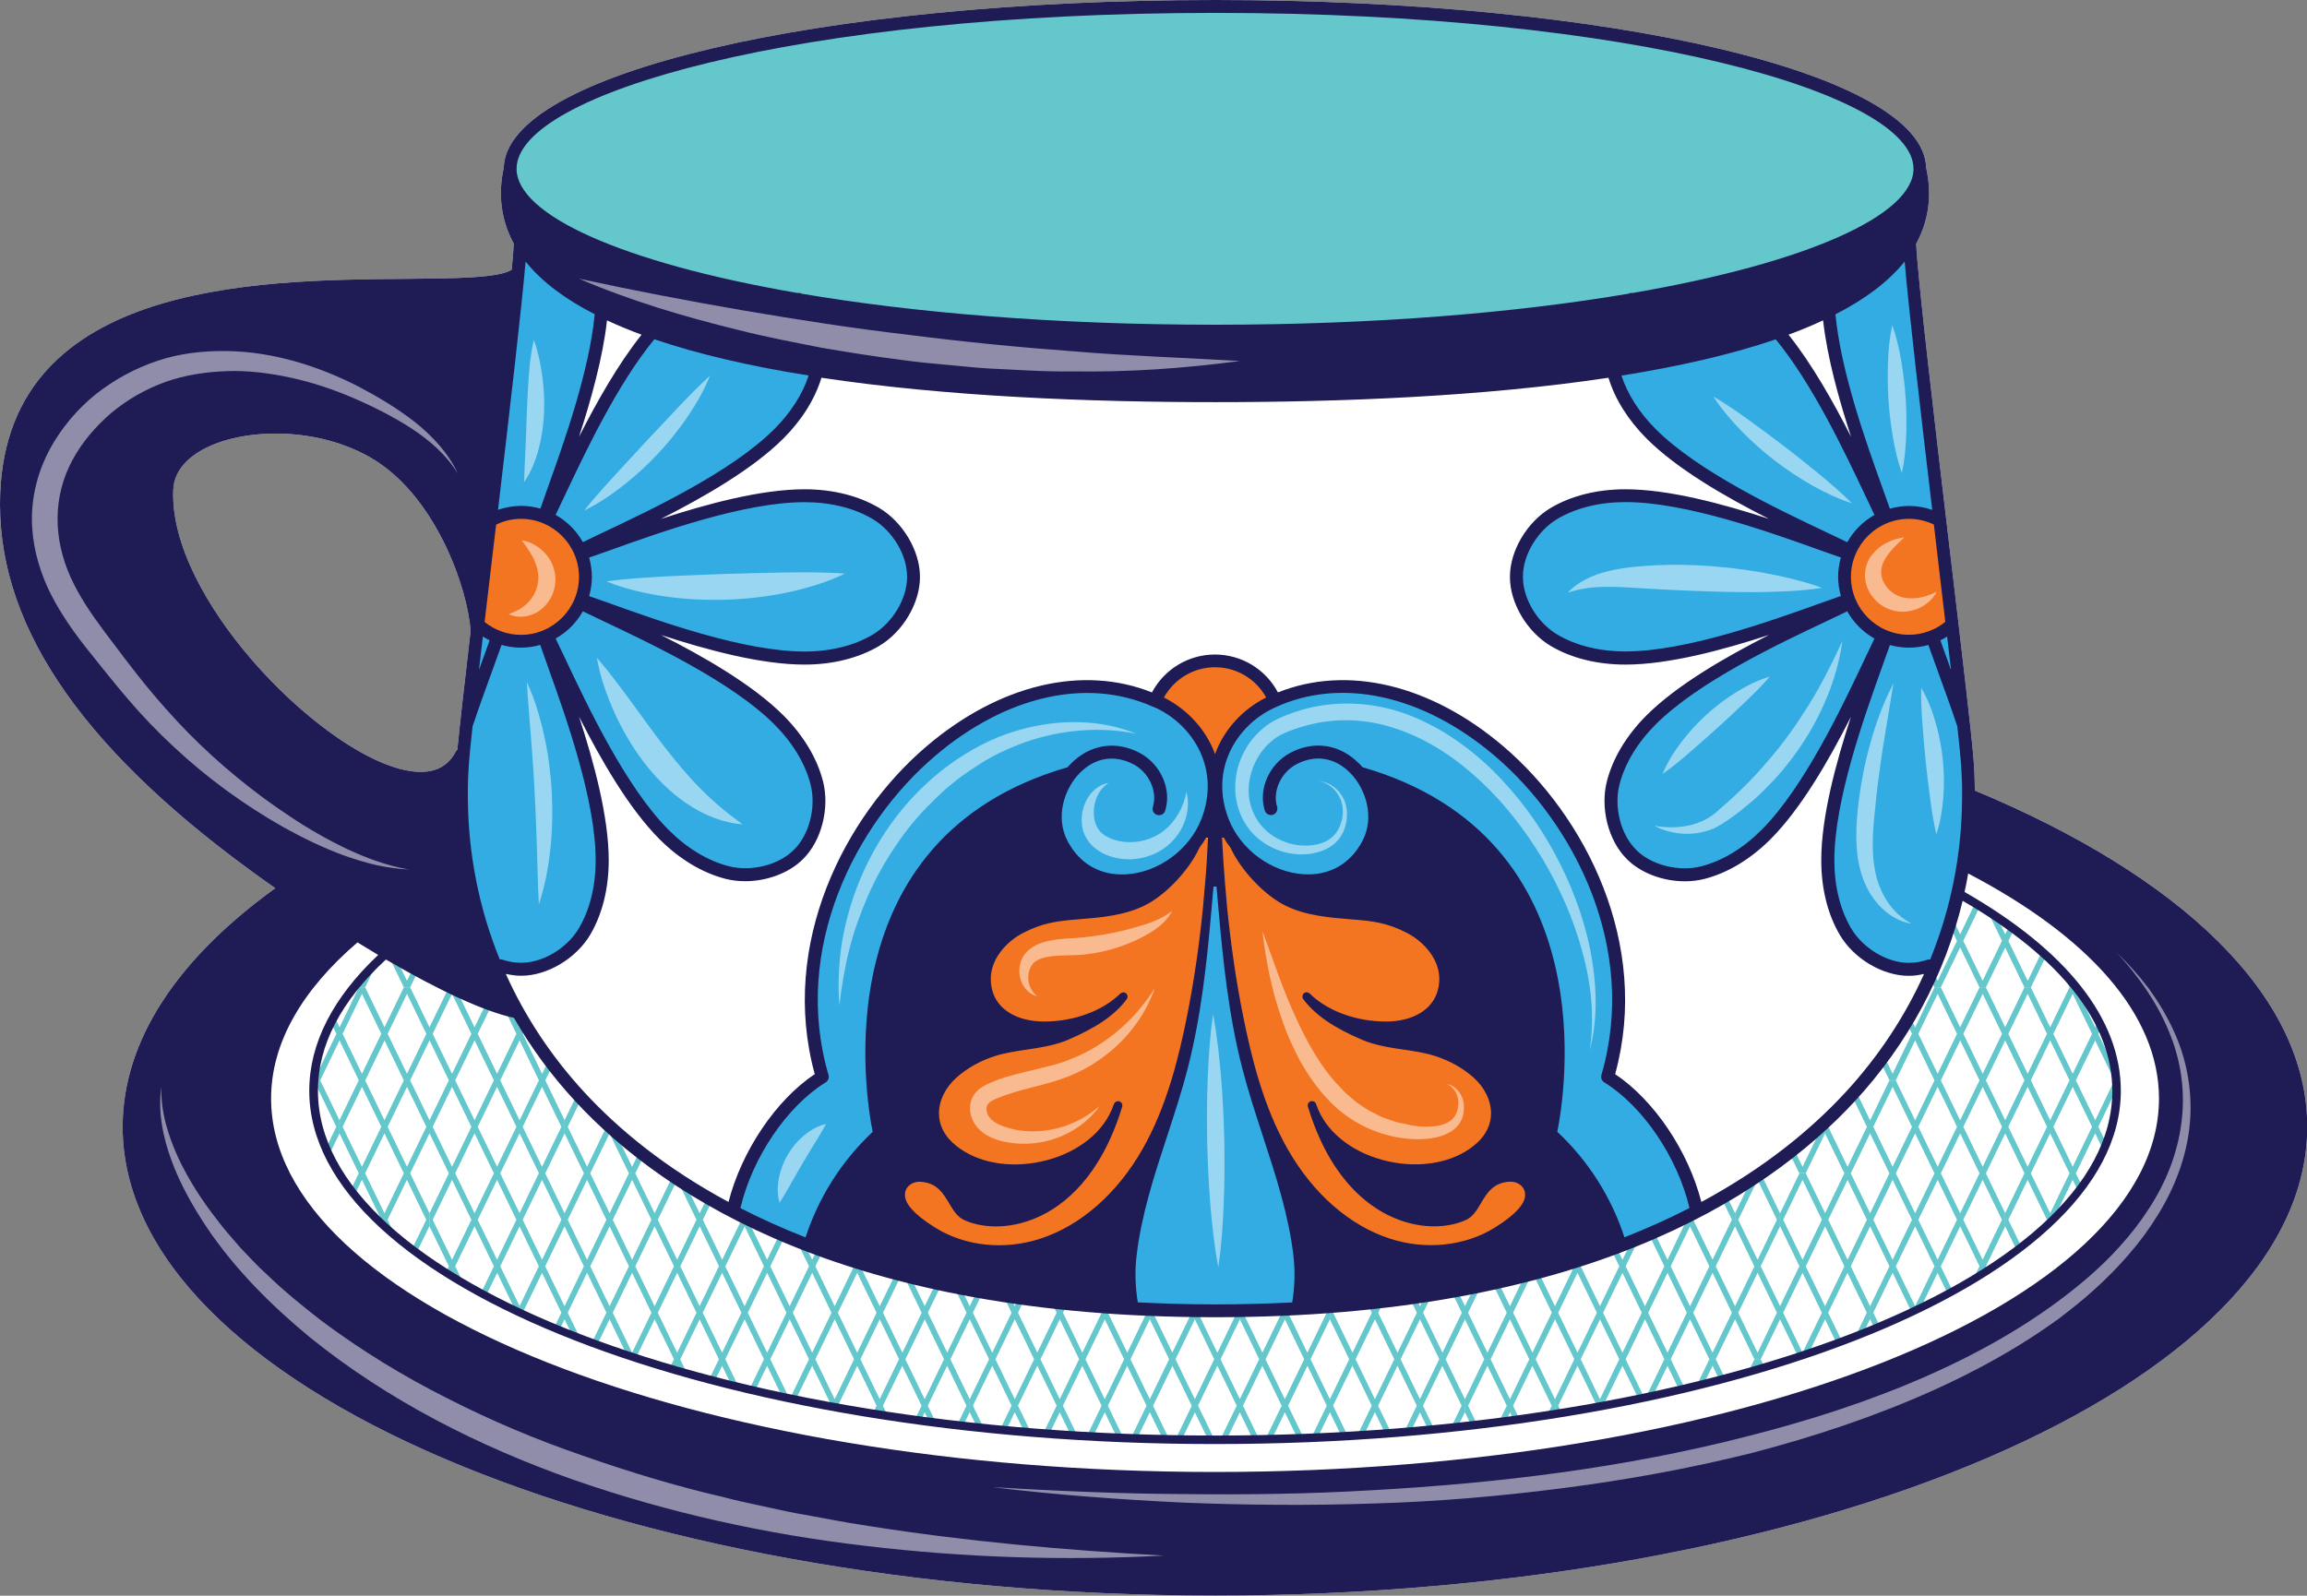 <?xml version="1.0" encoding="UTF-8"?><svg xmlns="http://www.w3.org/2000/svg" xmlns:xlink="http://www.w3.org/1999/xlink" height="185.7" preserveAspectRatio="xMidYMid meet" version="1.0" viewBox="0.0 0.0 268.4 185.7" width="268.4" zoomAndPan="magnify"><rect x="0.0" y="0.0" width="268.4" height="185.7" fill="#808080" stroke="none"/><g id="change1_1"><path d="M229.76,92c-0.01-1.15-0.05-2.31-0.14-3.47c-0.23-3.05-1.41-12.98-2.77-24.49 c-1.75-14.8-3.73-31.54-3.92-35.68c1.47-2.7,1.87-5.66,1.16-8.85C223.79,8.55,187.56,0,141.36,0S58.93,8.55,58.61,19.5 c-0.7,3.19-0.3,6.16,1.16,8.85c-0.03,0.69-0.11,1.72-0.24,3.04c-1.51,0.97-6.54,1.01-12.33,1.06C29.55,32.59,0,32.83,0,58.69 c0,14.76,10.13,29.12,30.95,43.91c0.36,0.26,0.72,0.51,1.08,0.76c-11.28,8.14-17.76,17.64-17.76,27.78 c0,30.07,57.01,54.54,127.08,54.54c70.07,0,127.08-24.47,127.08-54.54C268.44,115.79,253.6,101.92,229.76,92z M20.16,56.96 c0.11-2.32,1.9-3.79,3.39-4.62c4.41-2.45,12.85-2.83,19.35,0.79c7.74,4.31,11.52,15.32,11.85,20.31c-0.71,6.1-1.28,11.08-1.54,13.8 c-0.08,0.06-0.14,0.14-0.19,0.23c-1.13,2.19-3.34,2.86-6.56,1.99C36.61,86.83,19.58,69.44,20.16,56.96z" fill="#FFF"/></g><g id="change2_1"><path d="M123.57,98.3c-0.16-0.29-0.28-0.58-0.38-0.88c-0.04-0.13-0.09-0.25-0.12-0.38c-0.04-0.14-0.07-0.29-0.1-0.44 c-0.08-0.38-0.14-0.77-0.16-1.15c-0.08-1.65,0.38-3.31,1.24-4.69c0.18-0.29,0.37-0.56,0.59-0.82c-0.49,0.14-0.96,0.28-1.42,0.44 c-0.38,0.13-0.76,0.25-1.14,0.39c-1.75,0.62-3.36,1.33-4.84,2.12c0,0,0,0,0,0c-1.48,0.79-2.82,1.65-4.04,2.57 c-6.77,5.12-9.83,12.12-11.07,18.63c-0.01,0.05-0.02,0.09-0.03,0.14c-0.1,0.56-0.2,1.12-0.28,1.67c0,0.01,0,0.01,0,0.02 c-0.08,0.55-0.14,1.08-0.2,1.62c-0.01,0.09-0.02,0.17-0.03,0.25c-0.05,0.5-0.09,1-0.12,1.49c0,0.02,0,0.04,0,0.05 c-0.03,0.5-0.05,0.98-0.07,1.46c0,0.11-0.01,0.22-0.01,0.33c-0.01,0.47-0.02,0.93-0.02,1.38c0,1.01,0.04,1.96,0.09,2.85 c0.25,3.99,0.89,6.64,0.89,6.64c-0.39,0.35-0.76,0.71-1.12,1.08c-0.7,0.71-1.35,1.44-1.95,2.19c-0.01,0.02-0.03,0.04-0.05,0.06 c-0.61,0.76-1.17,1.54-1.68,2.33c-1.55,2.41-2.64,4.9-3.37,7.34c-3.17-1.21-6.13-2.54-8.91-3.99c0.4-1.91,1.08-3.86,1.99-5.74 c1.97-4.09,4.99-7.82,8.4-9.93c-3.11-10.62-0.29-21.44,5.44-29.87c1.13-1.67,2.38-3.23,3.72-4.69c8.19-8.91,19.8-13.53,29.54-9.22 c0.17,0.07,0.34,0.13,0.5,0.21c2.97,1.42,5.23,4.04,6.04,7.21c0.08,0.32,0.17,0.65,0.22,0.98c0.04,0.27,0.05,0.55,0.07,0.82 c0,0,0,0,0,0c0.03,0.35,0.03,0.71,0.02,1.08c0,0.05,0,0.1-0.01,0.15c-0.01,0.34-0.04,0.68-0.09,1.03c-0.01,0.08-0.03,0.16-0.04,0.24 c-0.12,0.72-0.3,1.45-0.57,2.18c0,0,0,0,0,0.01c-0.02,0.05-0.03,0.09-0.04,0.14C137.73,102.61,127.5,105.57,123.57,98.3z M187.04,125.31c3.11-10.62,0.29-21.44-5.44-29.87c-1.13-1.67-2.38-3.23-3.72-4.69c-8.2-8.91-19.8-13.53-29.55-9.22 c-0.16,0.07-0.33,0.13-0.49,0.2c-2.97,1.42-5.23,4.04-6.04,7.21c-0.08,0.32-0.17,0.65-0.22,0.98c-0.04,0.27-0.05,0.55-0.07,0.82 c0,0,0,0,0,0c-0.03,0.35-0.03,0.71-0.02,1.08c0,0.05,0,0.1,0.01,0.16c0.01,0.34,0.04,0.68,0.09,1.03c0.01,0.08,0.03,0.16,0.04,0.25 c0.12,0.72,0.3,1.44,0.57,2.18c0,0,0,0,0,0.01c0.02,0.05,0.03,0.09,0.04,0.14c2.73,7.02,12.96,9.99,16.89,2.72 c0.16-0.29,0.28-0.58,0.38-0.89c0.04-0.13,0.09-0.25,0.12-0.38c0.04-0.14,0.07-0.29,0.1-0.44c0.08-0.38,0.14-0.77,0.16-1.16 c0.08-1.65-0.38-3.31-1.24-4.69c-0.18-0.29-0.37-0.56-0.59-0.82c0.55,0.15,1.07,0.32,1.59,0.49c0.32,0.11,0.65,0.22,0.96,0.33 c0,0,0,0,0,0c0,0,0,0,0.01,0c0.74,0.26,1.45,0.54,2.14,0.84c0.26,0.11,0.51,0.22,0.76,0.33c0.22,0.1,0.44,0.2,0.66,0.3 c0.49,0.24,0.98,0.48,1.45,0.73c0.74,0.4,1.44,0.82,2.11,1.25c0.62,0.4,1.2,0.82,1.76,1.24c0.15,0.11,0.29,0.23,0.44,0.34 c0.5,0.39,1,0.8,1.46,1.21c14.29,12.89,8.94,34.97,8.94,34.97c0.78,0.71,1.5,1.44,2.16,2.19c0.32,0.36,0.62,0.72,0.91,1.08 c0.32,0.4,0.63,0.8,0.92,1.21c1.4,1.94,2.48,3.96,3.28,5.98c0.16,0.4,0.31,0.81,0.45,1.21c0.16,0.45,0.3,0.89,0.43,1.33 c3.17-1.21,6.14-2.54,8.91-3.99c-0.4-1.91-1.08-3.86-1.99-5.74C193.47,131.15,190.45,127.42,187.04,125.31z M145.01,124.21 c-1.77-6.87-2.37-13.97-2.97-21.03h-1.37c-0.6,7.06-1.2,14.16-2.97,21.03c-1.89,7.33-5.09,14.36-5.96,21.87 c-0.24,2.09-0.15,4.18,0.25,6.22c3.03,0.16,6.14,0.24,9.36,0.24s6.34-0.08,9.36-0.24c0.4-2.04,0.5-4.13,0.25-6.22 C150.11,138.57,146.9,131.53,145.01,124.21z M63.64,60.27c1.71,0.75,3.08,2.12,3.83,3.83l0.01,0.01c4.5-2.27,17.04-7.51,23.15-13.63 c2.03-2.03,3.69-4.53,4.4-7.31c0.72-2.78-0.07-6.31-2.12-8.33c-2.02-2.05-5.55-2.84-8.33-2.12s-5.28,2.37-7.31,4.4 C71.14,43.22,65.9,55.76,63.64,60.27L63.64,60.27z M57.59,60.26c-0.13-0.27-0.28-0.56-0.43-0.88c-0.05,0.39-0.09,0.78-0.14,1.16 C57.2,60.44,57.39,60.35,57.59,60.26L57.59,60.26z M57.91,60.14c0.84-0.32,1.75-0.51,2.7-0.51s1.86,0.19,2.7,0.51h0.02 c1.58-4.79,6.74-17.36,6.73-26.01c0-2.02-0.3-4.07-0.99-5.97h-8.54c-0.12,3.3-1.67,16.74-3.26,30.2c0.24,0.67,0.45,1.27,0.62,1.78 H57.91z M57.91,60.14L57.91,60.14C57.91,60.14,57.91,60.14,57.91,60.14L57.91,60.14z M57.59,73.98c-0.74-0.33-1.41-0.77-2-1.3 c-0.31,2.63-0.59,5.08-0.84,7.25C55.93,77.48,56.9,75.36,57.59,73.98L57.59,73.98z M63.64,73.98 C63.64,73.98,63.64,73.98,63.64,73.98L63.64,73.98C63.64,73.98,63.64,73.98,63.64,73.98z M92.91,99.42 c2.05-2.02,2.84-5.55,2.12-8.33s-2.37-5.28-4.4-7.31c-6.11-6.12-18.65-11.36-23.15-13.63l-0.01,0.01c-0.75,1.71-2.12,3.08-3.83,3.83 l-0.01,0.01c2.27,4.5,7.51,17.04,13.63,23.15c2.03,2.03,4.53,3.69,7.31,4.4S90.89,101.46,92.91,99.42z M67.6,64.41v0.02c0,0,0,0,0,0 c0.32,0.84,0.51,1.75,0.51,2.7s-0.19,1.86-0.51,2.7c0,0,0,0,0,0v0.02c4.79,1.58,17.36,6.74,26.01,6.73c2.87,0,5.81-0.6,8.29-2.06 s4.41-4.52,4.39-7.39c0.02-2.87-1.92-5.93-4.39-7.39s-5.41-2.05-8.29-2.06C84.96,57.67,72.39,62.83,67.6,64.41z M63.31,74.11 c-0.84,0.32-1.75,0.51-2.7,0.51s-1.86-0.18-2.7-0.51h-0.02c-0.74,2.25-2.27,6.23-3.69,10.71c-0.18,1.67-0.31,2.97-0.37,3.76 c-0.61,7.97,0.55,15.99,3.65,23.52c1.01,0.44,2.08,0.7,3.13,0.7c2.87,0.02,5.93-1.92,7.39-4.39c1.46-2.48,2.05-5.41,2.06-8.29 c0.01-8.65-5.15-21.22-6.73-26.01H63.31z M219.08,73.98c-1.71-0.75-3.08-2.12-3.83-3.83l-0.01-0.01 c-4.5,2.27-17.04,7.51-23.15,13.63c-2.03,2.03-3.69,4.53-4.4,7.31s0.07,6.31,2.12,8.33c2.02,2.05,5.55,2.84,8.33,2.12 s5.28-2.37,7.31-4.4C211.57,91.03,216.81,78.49,219.08,73.98L219.08,73.98z M219.08,73.98L219.08,73.98 C219.08,73.98,219.08,73.98,219.08,73.98C219.08,73.98,219.08,73.98,219.08,73.98z M225.13,60.27c0.19,0.09,0.38,0.17,0.57,0.27 c-0.05-0.39-0.09-0.78-0.14-1.16C225.4,59.7,225.25,59.99,225.13,60.27L225.13,60.27z M228.88,88.58c-0.06-0.8-0.19-2.09-0.37-3.76 c-1.42-4.48-2.95-8.45-3.69-10.71h-0.02c-0.84,0.32-1.75,0.51-2.7,0.51s-1.86-0.18-2.7-0.51h-0.02c-1.58,4.79-6.74,17.36-6.73,26.01 c0,2.87,0.6,5.81,2.06,8.29c1.46,2.48,4.52,4.41,7.39,4.39c1.05,0.01,2.12-0.25,3.13-0.7C228.33,104.57,229.49,96.55,228.88,88.58z M225.12,73.98c0.69,1.37,1.66,3.49,2.84,5.94c-0.25-2.18-0.53-4.63-0.84-7.25C226.53,73.21,225.86,73.65,225.12,73.98L225.12,73.98 z M224.8,60.14C224.8,60.14,224.8,60.14,224.8,60.14L224.8,60.14L224.8,60.14z M219.4,60.14c0.84-0.32,1.75-0.51,2.7-0.51 s1.86,0.18,2.7,0.51h0.02c0.17-0.51,0.38-1.12,0.62-1.78c-1.59-13.46-3.14-26.9-3.26-30.2h-8.54c-0.68,1.9-0.99,3.95-0.99,5.97 c-0.01,8.65,5.15,21.22,6.73,26.01H219.4z M180.82,74.51c2.48,1.46,5.41,2.05,8.29,2.06c8.65,0.01,21.22-5.15,26.01-6.73v-0.02 c0,0,0,0,0,0c-0.32-0.84-0.51-1.75-0.51-2.7s0.19-1.86,0.51-2.7c0,0,0,0,0,0v-0.02c-4.79-1.58-17.36-6.74-26.01-6.73 c-2.87,0-5.81,0.6-8.29,2.06s-4.41,4.52-4.39,7.39C176.41,70,178.35,73.05,180.82,74.51z M192.09,50.47 c6.11,6.12,18.65,11.36,23.15,13.63l0.01-0.01c0.75-1.71,2.12-3.08,3.83-3.83l0.01-0.01c-2.27-4.5-7.51-17.04-13.63-23.15 c-2.03-2.03-4.53-3.69-7.31-4.4s-6.31,0.07-8.33,2.12c-2.05,2.02-2.84,5.55-2.12,8.33C188.4,45.94,190.06,48.44,192.09,50.47z" fill="#32ACE2"/></g><g id="change3_1"><path d="M57.59,73.98c-0.74-0.33-1.41-0.77-2-1.3c0.44-3.79,0.94-7.94,1.43-12.13c0.18-0.1,0.37-0.19,0.57-0.27 c0.11-0.05,0.22-0.09,0.32-0.13c0.84-0.32,1.75-0.51,2.7-0.51c0.95,0,1.86,0.19,2.7,0.51c0.11,0.04,0.22,0.08,0.32,0.13 c1.71,0.75,3.08,2.12,3.83,3.83c0.05,0.11,0.09,0.21,0.13,0.32c0.32,0.84,0.51,1.75,0.51,2.7s-0.19,1.86-0.51,2.7 c-0.04,0.11-0.08,0.22-0.13,0.32c-0.75,1.71-2.12,3.08-3.83,3.83c-0.11,0.05-0.22,0.09-0.32,0.13c-0.84,0.32-1.75,0.51-2.7,0.51 s-1.86-0.18-2.7-0.51C57.8,74.07,57.69,74.03,57.59,73.98z M224.8,60.14c-0.84-0.32-1.75-0.51-2.7-0.51c-0.95,0-1.86,0.19-2.7,0.51 c-0.11,0.04-0.22,0.08-0.32,0.13c-1.71,0.75-3.08,2.12-3.83,3.83c-0.05,0.11-0.09,0.21-0.13,0.32c-0.32,0.84-0.51,1.75-0.51,2.7 s0.19,1.86,0.51,2.7c0.04,0.11,0.08,0.22,0.13,0.32c0.75,1.71,2.12,3.08,3.83,3.83c0.11,0.05,0.22,0.09,0.32,0.13 c0.84,0.32,1.75,0.51,2.7,0.51s1.86-0.18,2.7-0.51c0.11-0.04,0.22-0.08,0.32-0.13c0.74-0.33,1.41-0.77,2-1.3 c-0.44-3.79-0.94-7.94-1.43-12.13c-0.18-0.1-0.37-0.19-0.57-0.27C225.02,60.22,224.91,60.18,224.8,60.14z M147.84,81.74 c0.16-0.08,0.33-0.13,0.49-0.2v-0.02c-1.15-2.71-3.84-4.61-6.97-4.61c-3.14,0-5.83,1.91-6.98,4.63v0c0.17,0.07,0.34,0.13,0.5,0.21 c2.97,1.42,5.23,4.04,6.04,7.21h0.89C142.61,85.78,144.86,83.16,147.84,81.74z M149.37,134.01c2.73,4.78,6.92,8.92,12.15,10.63 c4.11,1.34,8.91,0.98,12.62-1.32c1.24-0.77,3.5-2.31,3.75-3.89c0.23-1.48-0.96-2.47-2.34-2.39c-3.43,0.22-3.5,3.66-5.17,4.47 c-4.02,1.93-13.61,0.75-17.75-12.87c0.16,0.47,0.36,0.93,0.59,1.37c3.3,6.16,13.81,8.12,18.98,3.35c2.64-2.44,2.14-5.98-0.42-8.29 c-1.35-1.22-3-2.1-4.71-2.64c-2.74-0.87-5.78-0.74-8.42-1.87c-2.84-1.22-5.15-2.58-6.64-4.57c2.14,2.1,5.62,3.4,9.26,3.4 c3.44,0,6.43-1.66,6.67-5.09c0.19-2.58-1.7-4.96-4-6.15c-2.3-1.19-3.96-1.43-6.54-1.64c-2.58-0.2-5.24-0.41-7.57-1.54 c-2.58-1.25-5.77-4.72-6.58-7.47c0,0,0,0,0,0l0,0h-1.59c0.09,1.89,0.22,3.78,0.38,5.67c0.02,0.18,0.04,0.37,0.05,0.55 c0.43,4.95,1.08,9.89,2.04,14.69C145.22,123.82,146.64,129.23,149.37,134.01z M139.46,97.51c-0.81,2.75-3.99,6.22-6.58,7.47 c-2.33,1.13-4.99,1.33-7.57,1.54c-2.58,0.21-4.24,0.45-6.54,1.64c-2.3,1.19-4.18,3.57-4,6.15c0.25,3.43,3.23,5.09,6.67,5.09 c3.64,0,7.11-1.3,9.26-3.4c-1.48,1.99-3.8,3.36-6.64,4.57c-2.65,1.13-5.68,1-8.42,1.87c-1.72,0.54-3.37,1.43-4.71,2.64 c-2.56,2.31-3.06,5.85-0.42,8.29c5.17,4.77,15.68,2.81,18.98-3.35c0.23-0.44,0.43-0.9,0.59-1.37 c-4.14,13.61-13.73,14.79-17.75,12.87c-1.67-0.8-1.74-4.25-5.17-4.47c-1.38-0.09-2.57,0.91-2.34,2.39c0.25,1.58,2.51,3.12,3.75,3.89 c3.71,2.3,8.51,2.66,12.62,1.32c5.23-1.71,9.42-5.85,12.15-10.63s4.15-10.19,5.24-15.59c0.97-4.8,1.62-9.73,2.04-14.68 c0.02-0.19,0.04-0.38,0.05-0.56c0.16-1.89,0.28-3.78,0.38-5.67H139.46z" fill="#F47521"/></g><g id="change4_1"><path d="M243.76,119.55l0.36-0.74c0.13,0.25,0.25,0.5,0.37,0.75l-0.37,0.76l1.85,3.83c0.09,0.52,0.16,1.05,0.2,1.58 h-0.17l-2.25-4.65v0V119.55L243.76,119.55z M243.76,130.37L243.76,130.37v1.52v0l0.95,1.97c0.12-0.27,0.24-0.54,0.34-0.81 l-0.93-1.92l2.1-4.35c0-0.35-0.03-0.71-0.05-1.06h-0.17L243.76,130.37z M241.51,114.9l0.01-0.03c-0.53-0.65-1.1-1.3-1.7-1.94 l0.95,1.97H241.51z M238.52,121.07v-1.52v0l2.25-4.65h0.74l2.25,4.65v1.52l-2.25,4.65h-0.74L238.52,121.07L238.52,121.07z M238.89,120.31l2.25,4.65l2.25-4.65l-2.25-4.65L238.89,120.31z M241.51,125.72l2.25,4.65v1.52l-2.25,4.65h-0.74l-2.25-4.65v0v-1.52 v0l2.25-4.65H241.51z M243.39,131.13l-2.25-4.65l-2.25,4.65l2.25,4.65L243.39,131.13z M240.77,136.54l-2.25,4.65v0v1.06 c0.14-0.13,0.28-0.26,0.41-0.39l2.21-4.56l0.66,1.36c0.15-0.2,0.31-0.39,0.45-0.59l-0.74-1.53H240.77z M233.28,108.74v1.52v0 l2.25,4.65h0.74l1.79-3.69c-0.17-0.16-0.34-0.31-0.51-0.47l-1.64,3.4l-2.25-4.65l0.66-1.36c-0.18-0.13-0.36-0.27-0.54-0.41 L233.28,108.74L233.28,108.74z M233.28,119.55l2.25-4.65h0.74l2.25,4.65v1.52l-2.25,4.65h-0.74l-2.25-4.65v0V119.55L233.28,119.55z M233.65,120.31l2.25,4.65l2.25-4.65l-2.25-4.65L233.65,120.31z M238.52,131.89l-2.25,4.65h-0.74l-2.25-4.65v0v-1.52v0l2.25-4.65 h0.74l2.25,4.65V131.89z M238.15,131.13l-2.25-4.65l-2.25,4.65l2.25,4.65L238.15,131.13z M236.27,136.54h-0.74l-2.25,4.65v0v1.52v0 l1.36,2.81c0.18-0.14,0.36-0.28,0.54-0.41l-1.53-3.16l2.25-4.65l2.25,4.65l-0.56,1.16c0.32-0.28,0.63-0.57,0.93-0.86v-1.06 L236.27,136.54z M228.05,108.74v1.52v0l2.25,4.65h0.74l2.25-4.65v-1.52l-0.98-2.02c-0.35-0.24-0.71-0.47-1.08-0.71l1.68,3.48 l-2.25,4.65l-2.25-4.65l1.95-4.03c-0.19-0.12-0.37-0.24-0.57-0.35L228.05,108.74L228.05,108.74z M228.05,119.55l2.25-4.65h0.74 l2.25,4.65v1.52l-2.25,4.65h-0.74l-2.25-4.65v0V119.55L228.05,119.55z M228.42,120.31l2.25,4.65l2.25-4.65l-2.25-4.65L228.42,120.31 z M228.05,130.37l2.25-4.65h0.74l2.25,4.65v1.52l-2.25,4.65h-0.74l-2.25-4.65v0V130.37L228.05,130.37z M228.42,131.13l2.25,4.65 l2.25-4.65l-2.25-4.65L228.42,131.13z M231.04,136.54l2.25,4.65v1.52l-2.25,4.65h-0.74l-2.25-4.65v0v-1.52v0l2.25-4.65H231.04z M232.91,141.95l-2.25-4.65l-2.25,4.65l2.25,4.65L232.91,141.95z M230.29,147.36l-0.76,1.58c0.36-0.21,0.7-0.43,1.05-0.64l0.09-0.18 l0.05,0.1c0.19-0.12,0.38-0.24,0.56-0.36l-0.24-0.5H230.29z M225.8,114.9l2.25-4.65v-1.52l-0.97-2c-0.09,0.31-0.19,0.62-0.28,0.94 l0.88,1.82l-2.25,4.65l-0.57-1.19c-0.12,0.27-0.23,0.53-0.35,0.8l0.55,1.15H225.8z M222.81,121.08L222.81,121.08v-1.52v0l2.25-4.65 h0.74l2.25,4.65v1.52l-2.25,4.65h-0.74L222.81,121.08z M223.18,120.31l2.25,4.65l2.25-4.65l-2.25-4.65L223.18,120.31z M222.81,131.9 L222.81,131.9v-1.52v0l2.25-4.65h0.74l2.25,4.65v1.52l-2.25,4.65h-0.74L222.81,131.9z M223.18,131.13l2.25,4.65l2.25-4.65 l-2.25-4.65L223.18,131.13z M228.05,141.19v1.52l-2.25,4.65h-0.74l-2.25-4.65v0v-1.52v0l2.25-4.65h0.74L228.05,141.19z M227.68,141.95l-2.25-4.65l-2.25,4.65l2.25,4.65L227.68,141.95z M225.06,147.36l-2.25,4.65v0v0.52c0.21-0.1,0.42-0.2,0.63-0.3 l1.98-4.1l1.2,2.47c0.2-0.11,0.39-0.21,0.58-0.32l-1.41-2.91H225.06z M220.56,125.72l2.25-4.65v-1.52l-0.63-1.3 c-0.13,0.23-0.28,0.45-0.41,0.67l0.67,1.38l-2.25,4.65l-1.02-2.11c-0.15,0.2-0.3,0.4-0.45,0.59l1.1,2.28H220.56z M217.57,131.9 L217.57,131.9v-1.52v0l2.25-4.65h0.74l2.25,4.65v1.52l-2.25,4.65h-0.74L217.57,131.9z M217.94,131.13l2.25,4.65l2.25-4.65 l-2.25-4.65L217.94,131.13z M222.81,142.71l-2.25,4.65h-0.74l-2.25-4.65v0v-1.52v0l2.25-4.65h0.74l2.25,4.65V142.71z M222.44,141.95 l-2.25-4.65l-2.25,4.65l2.25,4.65L222.44,141.95z M220.56,147.36h-0.74l-2.25,4.65v0v1.52v0l0.53,1.09c0.2-0.09,0.41-0.17,0.61-0.26 l-0.77-1.6l2.25-4.65l2.22,4.6c0.13-0.06,0.26-0.13,0.4-0.19v-0.52L220.56,147.36z M212.33,131.9l2.25,4.65h0.74l2.25-4.65v-1.52 l-1.68-3.47c-0.16,0.18-0.32,0.35-0.48,0.52l1.79,3.71l-2.25,4.65l-2.25-4.65l0.87-1.79c-0.41,0.4-0.81,0.81-1.23,1.2V131.9 L212.33,131.9z M212.33,141.19l2.25-4.65h0.74l2.25,4.65v1.52l-2.25,4.65h-0.74l-2.25-4.65v0V141.19L212.33,141.19z M212.7,141.95 l2.25,4.65l2.25-4.65l-2.25-4.65L212.7,141.95z M217.57,152.01l-2.25-4.65h-0.74l-2.25,4.65v0v1.52v0l1.36,2.82 c0.21-0.08,0.42-0.16,0.62-0.24l-1.62-3.34l2.25-4.65l2.25,4.65l-1.33,2.75c0.31-0.12,0.61-0.24,0.91-0.36l0.79-1.63V152.01z M210.08,136.54l2.25-4.65v-1.34c-0.15,0.14-0.3,0.28-0.45,0.42l0.08,0.17l-2.25,4.65l-1.02-2.1c-0.18,0.14-0.35,0.29-0.53,0.43 l1.18,2.44H210.08z M207.1,142.71L207.1,142.71v-1.52v0l2.25-4.65h0.74l2.25,4.65v1.52l-2.25,4.65h-0.74L207.1,142.71z M207.46,141.95l2.25,4.65l2.25-4.65l-2.25-4.65L207.46,141.95z M212.33,153.53l-1.92,3.98c-0.4,0.13-0.8,0.27-1.2,0.4l-2.12-4.38v0 v-1.52v0l2.25-4.65h0.74l2.25,4.65V153.53z M211.96,152.77l-2.25-4.65l-2.25,4.65l2.25,4.65L211.96,152.77z M204.85,136.53 c0,0-0.01,0.01-0.01,0.01L204.85,136.53L204.85,136.53z M201.86,141.19l1.9-3.94c0.36-0.24,0.72-0.47,1.07-0.71h0.01l2.25,4.65v1.52 l-2.25,4.65h-0.74l-2.25-4.65v0V141.19L201.86,141.19z M202.23,141.95l2.25,4.65l2.25-4.65l-2.25-4.65L202.23,141.95z M201.86,152.01l2.25-4.65h0.74l2.25,4.65v1.52l-2.25,4.65h-0.74l-2.25-4.65v0V152.01L201.86,152.01z M202.23,152.77l2.25,4.65 l2.25-4.65l-2.25-4.65L202.23,152.77z M204.11,158.18l-0.73,1.52c0.28-0.08,0.57-0.16,0.85-0.24l0.25-0.51l0.19,0.38 c0.22-0.06,0.43-0.13,0.64-0.19l-0.46-0.95H204.11z M196.62,142.71l2.25,4.65h0.74l2.25-4.65v-1.52l-1.02-2.12 c-0.19,0.11-0.38,0.23-0.57,0.34l1.22,2.53l-2.25,4.65l-2.25-4.65l0.48-1c-0.28,0.15-0.57,0.29-0.85,0.44V142.71L196.62,142.71z M196.62,152.01l2.25-4.65h0.74l2.25,4.65v1.52l-2.25,4.65h-0.74l-2.25-4.65v0V152.01L196.62,152.01z M196.99,152.77l2.25,4.65 l2.25-4.65l-2.25-4.65L196.99,152.77z M198.87,158.18l-1.5,3.1c0.28-0.07,0.56-0.14,0.84-0.21l1.03-2.14l0.81,1.67 c0.22-0.06,0.43-0.12,0.65-0.18l-1.09-2.25H198.87z M194.37,147.36l2.25-4.65v-1.33c-0.17,0.09-0.35,0.17-0.52,0.25l0.15,0.31 L194,146.6l-1.57-3.25c-0.2,0.09-0.4,0.18-0.61,0.27l1.81,3.74H194.37z M191.38,153.53v-1.52v0l2.25-4.65h0.74l2.25,4.65v1.52 l-2.25,4.65h-0.74L191.38,153.53L191.38,153.53z M191.75,152.77l2.25,4.65l2.25-4.65l-2.25-4.65L191.75,152.77z M193.63,158.18 l-2.15,4.45c0.28-0.06,0.55-0.12,0.82-0.18l1.7-3.51l1.37,2.82c0.22-0.05,0.44-0.1,0.66-0.16l-1.66-3.43H193.63z M189.13,147.36 l1.58-3.27c-0.3,0.12-0.61,0.24-0.91,0.36l-1.04,2.16l-0.71-1.47c-0.21,0.08-0.41,0.16-0.62,0.23l0.96,1.99H189.13z M191.38,153.53 l-2.25,4.65h-0.74l-2.25-4.65v0v-1.52v0l2.25-4.65h0.74l2.25,4.65V153.53z M191.01,152.77l-2.25-4.65l-2.25,4.65l2.25,4.65 L191.01,152.77z M186.51,163.59l2.25-4.65l1.87,3.86c0.22-0.05,0.45-0.09,0.67-0.14l-2.17-4.48h-0.74l-2.25,4.65v0v0.84 c0.13-0.02,0.25-0.04,0.38-0.07L186.51,163.59z M183.9,147.36l0.44-0.92c-0.46,0.15-0.95,0.29-1.42,0.44l0.23,0.48H183.9z M186.15,153.53l-2.25,4.65h-0.74l-2.25-4.65v0v-1.52v0l2.25-4.65h0.74l2.25,4.65V153.53z M185.78,152.77l-2.25-4.65l-2.25,4.65 l2.25,4.65L185.78,152.77z M183.9,158.18h-0.74l-2.25,4.65v0v1.52v0l0.1,0.2c0.23-0.04,0.46-0.07,0.68-0.11l-0.41-0.85l2.25-4.65 l2.25,4.65l-0.08,0.17c0.15-0.03,0.3-0.05,0.45-0.08v-0.84L183.9,158.18z M175.67,152.01v1.52v0l2.25,4.65h0.74l2.25-4.65v-1.52 l-1.93-3.99c-0.22,0.06-0.43,0.12-0.65,0.17l2.21,4.57l-2.25,4.65l-2.25-4.65l2.2-4.55c-0.28,0.07-0.56,0.15-0.85,0.23 L175.67,152.01L175.67,152.01z M180.91,162.83l-2.25-4.65h-0.74l-2.25,4.65v0v1.52v0l0.44,0.92c0.23-0.03,0.46-0.06,0.69-0.09 l-0.77-1.59l2.25-4.65l2.25,4.65l-0.54,1.12c0.27-0.04,0.53-0.08,0.8-0.13l0.11-0.23V162.83z M170.43,152.01v1.52v0l2.25,4.65h0.74 l2.25-4.65v-1.52l-1.37-2.83c-0.22,0.05-0.44,0.1-0.66,0.15l1.66,3.44l-2.25,4.65l-2.25-4.65l1.53-3.16 c-0.27,0.06-0.54,0.1-0.81,0.16L170.43,152.01L170.43,152.01z M175.67,162.83l-2.25-4.65h-0.74l-2.25,4.65v0v1.52v0l0.74,1.54 c0.23-0.03,0.47-0.05,0.7-0.08l-1.07-2.22l2.25-4.65l2.25,4.65l-0.92,1.91c0.26-0.03,0.52-0.07,0.79-0.1l0.51-1.05V162.83z M165.2,152.01v1.52v0l2.25,4.65h0.74l2.25-4.65v-1.52l-0.9-1.86c-0.23,0.04-0.45,0.09-0.67,0.13l1.2,2.49l-2.25,4.65l-2.25-4.65 l1.03-2.12c-0.27,0.04-0.53,0.09-0.8,0.13L165.2,152.01L165.2,152.01z M170.43,162.83l-2.25-4.65h-0.74l-2.25,4.65v0v1.52v0 l0.99,2.06c0.24-0.02,0.47-0.04,0.7-0.07l-1.33-2.75l2.25-4.65l2.25,4.65l-1.24,2.56c0.26-0.03,0.52-0.05,0.78-0.08l0.83-1.71 V162.83z M159.96,152.01v1.52v0l2.25,4.65h0.74l2.25-4.65v-1.52l-0.51-1.06c-0.23,0.03-0.47,0.06-0.69,0.09l0.84,1.73l-2.25,4.65 l-2.25-4.65l0.65-1.34c-0.26,0.03-0.52,0.07-0.78,0.1L159.96,152.01L159.96,152.01z M165.2,162.83l-2.25-4.65h-0.74l-2.25,4.65v0 v1.52v0l1.2,2.48c0.24-0.02,0.47-0.03,0.71-0.05l-1.54-3.19l2.25-4.65l2.25,4.65l-1.48,3.07c0.26-0.02,0.51-0.04,0.77-0.06 l1.09-2.25V162.83z M154.72,153.53l2.25,4.65h0.74l2.25-4.65v-1.52l-0.21-0.44c-0.23,0.03-0.47,0.04-0.7,0.07l0.55,1.13l-2.25,4.65 l-2.25-4.65l0.38-0.79c-0.25,0.02-0.5,0.03-0.75,0.05V153.53L154.72,153.53z M159.96,162.83l-2.25-4.65h-0.74l-2.25,4.65v0v1.52v0 l1.36,2.8c0.24-0.01,0.48-0.03,0.72-0.04l-1.71-3.53l2.25-4.65l2.25,4.65l-1.67,3.46c0.25-0.02,0.51-0.03,0.76-0.05l1.28-2.65 V162.83z M149.48,153.53l2.25,4.65h0.74l2.25-4.65v-1.5c-0.23,0.02-0.47,0.03-0.7,0.05l0.33,0.69l-2.25,4.65l-2.25-4.65l0.22-0.45 c-0.19,0.01-0.39,0.02-0.59,0.02V153.53L149.48,153.53z M154.72,162.83l-2.25-4.65h-0.74l-2.25,4.65v0v1.52v0l1.47,3.03 c0.24-0.01,0.48-0.02,0.73-0.02l-1.82-3.77l2.25-4.65l2.25,4.65l-1.81,3.74c0.25-0.01,0.5-0.02,0.75-0.03l1.42-2.94V162.83z M144.25,153.53l2.25,4.65h0.74l2.25-4.65v-1.19c-0.19,0.01-0.38,0.02-0.57,0.02l0.2,0.4l-2.25,4.65l-2.25-4.65l0.14-0.28 c-0.17,0-0.34,0-0.5,0.01V153.53L144.25,153.53z M149.48,162.83l-2.25-4.65h-0.74l-2.25,4.65v0v1.52v0l1.53,3.17 c0.24,0,0.49-0.01,0.73-0.01l-1.89-3.92l2.25-4.65l2.25,4.65l-1.89,3.9c0.25-0.01,0.5-0.01,0.75-0.02l1.51-3.12V162.83z M139.01,153.53l2.25,4.65H142l2.25-4.65v-1.03c-0.17,0-0.33,0-0.5,0.01l0.13,0.27l-2.25,4.65l-2.25-4.65l0.13-0.26 c-0.17,0-0.33,0-0.49-0.01V153.53L139.01,153.53z M144.25,162.83l-2.25-4.65h-0.74l-2.25,4.65v0v1.52v0l1.55,3.2 c0.25,0,0.49,0,0.74,0l-1.92-3.97l2.25-4.65l2.25,4.65l-1.92,3.96c0.25,0,0.49,0,0.74,0l1.55-3.2V162.83z M133.77,153.53l2.25,4.65 h0.74l2.25-4.65v-1.03c-0.17,0-0.33,0-0.5-0.01l0.13,0.27l-2.25,4.65l-2.25-4.65l0.19-0.38c-0.19-0.01-0.37-0.01-0.55-0.02V153.53 L133.77,153.53z M139.01,162.83l-2.25-4.65h-0.74l-2.25,4.65v0v1.52v0l1.52,3.14c0.25,0.01,0.5,0.01,0.75,0.02l-1.89-3.91l2.25-4.65 l2.25,4.65l-1.9,3.93c0.24,0,0.49,0.01,0.73,0.01l1.54-3.18V162.83z M128.53,153.53l2.25,4.65h0.74l2.25-4.65v-1.17 c-0.19-0.01-0.39-0.01-0.58-0.02l0.21,0.43l-2.25,4.65l-2.25-4.65l0.32-0.66c-0.23-0.02-0.46-0.03-0.69-0.05V153.53L128.53,153.53z M133.77,162.83l-2.25-4.65h-0.74l-2.25,4.65v0v1.52v0l1.43,2.97c0.25,0.01,0.5,0.02,0.75,0.03l-1.82-3.76l2.25-4.65l2.25,4.65 l-1.83,3.79c0.24,0.01,0.48,0.02,0.73,0.02l1.48-3.05V162.83z M123.3,152.01v1.52v0l2.25,4.65h0.74l2.25-4.65v-1.46 c-0.24-0.02-0.49-0.03-0.73-0.05l0.36,0.75l-2.25,4.65l-2.25-4.65l0.52-1.08c-0.23-0.02-0.47-0.04-0.7-0.07L123.3,152.01 L123.3,152.01z M128.53,162.83l-2.25-4.65h-0.74l-2.25,4.65v0v1.52v0l1.3,2.69c0.25,0.02,0.51,0.03,0.76,0.05l-1.69-3.5l2.25-4.65 l2.25,4.65l-1.72,3.56c0.24,0.01,0.48,0.03,0.72,0.04l1.37-2.84V162.83z M118.06,152.01v1.52v0l2.25,4.65h0.74l2.25-4.65v-1.52 l-0.21-0.43c-0.26-0.03-0.52-0.05-0.77-0.08l0.61,1.26l-2.25,4.65l-2.25-4.65l0.8-1.66c-0.23-0.03-0.47-0.06-0.69-0.09 L118.06,152.01L118.06,152.01z M123.3,162.83l-2.25-4.65h-0.74l-2.25,4.65v0v1.52v0l1.11,2.29c0.26,0.02,0.51,0.04,0.77,0.06 l-1.51-3.12l2.25-4.65l2.25,4.65l-1.56,3.23c0.24,0.02,0.47,0.04,0.71,0.05l1.22-2.52V162.83z M112.82,152.01v1.52v0l2.25,4.65h0.74 l2.25-4.65v-1.52l-0.55-1.14c-0.27-0.04-0.53-0.09-0.8-0.13l0.98,2.03l-2.25,4.65l-2.25-4.65l1.16-2.41 c-0.23-0.04-0.46-0.07-0.68-0.11L112.82,152.01L112.82,152.01z M118.06,162.83l-2.25-4.65h-0.74l-2.25,4.65v0v1.52v0l0.86,1.77 c0.26,0.03,0.52,0.05,0.78,0.08l-1.27-2.62l2.25-4.65l2.25,4.65l-1.35,2.8c0.23,0.02,0.47,0.04,0.7,0.07l1.02-2.11V162.83z M107.58,152.01v1.52v0l2.25,4.65h0.74l2.25-4.65v-1.52l-1.03-2.13c-0.27-0.05-0.54-0.1-0.81-0.16l1.47,3.04l-2.25,4.65l-2.25-4.65 l1.61-3.33c-0.22-0.05-0.44-0.1-0.66-0.15L107.58,152.01L107.58,152.01z M112.82,162.83l-2.25-4.65h-0.74l-2.25,4.65v0v1.52v0 l0.54,1.12c0.26,0.03,0.52,0.07,0.78,0.1l-0.96-1.98l2.25-4.65l2.25,4.65l-1.1,2.28c0.23,0.03,0.46,0.05,0.7,0.08l0.77-1.6V162.83z M102.35,152.01v1.52v0l2.25,4.65h0.74l2.25-4.65v-1.52l-1.64-3.4c-0.29-0.07-0.56-0.15-0.84-0.22l2.12,4.38l-2.25,4.65l-2.25-4.65 l2.15-4.44c-0.22-0.06-0.43-0.12-0.65-0.17L102.35,152.01L102.35,152.01z M107.58,162.83l-2.25-4.65h-0.74l-2.25,4.65v0v1.52v0 l0.16,0.33c0.26,0.04,0.53,0.08,0.8,0.12l-0.58-1.21l2.25-4.65l2.25,4.65l-0.8,1.65c0.23,0.03,0.46,0.06,0.69,0.09l0.48-0.99V162.83 z M100.1,147.36l0.16-0.33c-0.42-0.13-0.84-0.25-1.25-0.38l0.35,0.72H100.1z M102.35,153.53l-2.25,4.65h-0.74l-2.25-4.65v0v-1.52v0 l2.25-4.65h0.74l2.25,4.65V153.53z M101.98,152.77l-2.25-4.65l-2.25,4.65l2.25,4.65L101.98,152.77z M102.35,162.83l-2.25-4.65h-0.74 l-2.25,4.65v0v0.94c0.17,0.03,0.33,0.06,0.5,0.09l-0.13-0.27l2.25-4.65l2.25,4.65l-0.45,0.93c0.23,0.04,0.46,0.07,0.68,0.11 l0.14-0.28V162.83z M94.86,147.36l0.89-1.83c-0.21-0.07-0.43-0.14-0.63-0.22l-0.63,1.29l-0.92-1.89c-0.3-0.12-0.61-0.24-0.91-0.36 l1.46,3.01H94.86z M97.11,153.53l-2.25,4.65h-0.74l-2.25-4.65v0v-1.52v0l2.25-4.65h0.74l2.25,4.65V153.53z M96.74,152.77l-2.25-4.65 l-2.25,4.65l2.25,4.65L96.74,152.77z M94.86,158.18h-0.74l-2.22,4.58c0.22,0.05,0.45,0.09,0.67,0.14l1.92-3.96l2.25,4.65l-0.05,0.11 c0.14,0.03,0.28,0.05,0.42,0.08v-0.94L94.86,158.18z M86.63,142.71l2.25,4.65h0.74l1.72-3.55c-0.21-0.09-0.4-0.18-0.61-0.27 l-1.48,3.06L87,141.95l0.05-0.1c-0.14-0.07-0.28-0.13-0.42-0.2V142.71L86.63,142.71z M91.87,152.01v1.52l-2.25,4.65h-0.74 l-2.25-4.65v0v-1.52v0l2.25-4.65h0.74L91.87,152.01z M91.5,152.77l-2.25-4.65L87,152.77l2.25,4.65L91.5,152.77z M88.88,158.18 l-1.71,3.54c0.22,0.05,0.44,0.1,0.66,0.15l1.42-2.93l1.76,3.64c0.27,0.06,0.55,0.11,0.82,0.17l-2.21-4.57H88.88z M81.4,141.19v1.52 v0l2.25,4.65h0.74l2.25-4.65v-1.06c-0.22-0.11-0.45-0.22-0.67-0.33l0.3,0.63l-2.25,4.65l-2.25-4.65l1.11-2.29 c-0.19-0.11-0.38-0.23-0.57-0.34L81.4,141.19L81.4,141.19z M86.63,152.01v1.52l-2.25,4.65h-0.74l-2.25-4.65v0v-1.52v0l2.25-4.65 h0.74L86.63,152.01z M86.26,152.77l-2.25-4.65l-2.25,4.65l2.25,4.65L86.26,152.77z M83.64,158.18l-1.15,2.38 c0.22,0.06,0.44,0.11,0.65,0.17l0.87-1.79l1.11,2.29c0.28,0.07,0.56,0.13,0.83,0.2l-1.57-3.25H83.64z M76.16,141.19l2.12-4.38 c0.48,0.33,0.97,0.65,1.47,0.97l1.65,3.41v1.52l-2.25,4.65h-0.74l-2.25-4.65v0V141.19L76.16,141.19z M76.53,141.95l2.25,4.65 l2.25-4.65l-2.25-4.65L76.53,141.95z M81.4,152.01v1.52l-2.25,4.65h-0.74l-2.25-4.65v0v-1.52v0l2.25-4.65h0.74L81.4,152.01z M81.03,152.77l-2.25-4.65l-2.25,4.65l2.25,4.65L81.03,152.77z M78.41,158.18l-0.53,1.09c0.22,0.06,0.43,0.13,0.64,0.19l0.25-0.52 l0.33,0.69c0.28,0.08,0.57,0.16,0.85,0.24l-0.82-1.69H78.41z M70.92,131.9l2.25,4.65h0.74l1.03-2.12c-0.18-0.14-0.35-0.29-0.53-0.43 l-0.87,1.79l-2.05-4.24c-0.19-0.17-0.38-0.33-0.57-0.5V131.9L70.92,131.9z M76.16,142.71l-2.25,4.65h-0.74l-2.25-4.65v0v-1.52v0 l2.25-4.65h0.74l2.25,4.65V142.71z M75.79,141.95l-2.25-4.65l-2.25,4.65l2.25,4.65L75.79,141.95z M76.16,153.53l-2.19,4.53 c-0.34-0.11-0.68-0.22-1.02-0.33l-2.03-4.2v0v-1.52v0l2.25-4.65h0.74l2.25,4.65V153.53z M75.79,152.77l-2.25-4.65l-2.25,4.65 l2.25,4.65L75.79,152.77z M65.68,130.37v1.52v0l2.25,4.65h0.74l2.25-4.65v-0.85c-0.25-0.23-0.5-0.47-0.75-0.7l0.38,0.79l-2.25,4.65 l-2.25-4.65l1.61-3.33c-0.16-0.17-0.33-0.35-0.48-0.52L65.68,130.37L65.68,130.37z M70.92,142.71l-2.25,4.65h-0.74l-2.25-4.65v0 v-1.52v0l2.25-4.65h0.74l2.25,4.65V142.71z M70.55,141.95l-2.25-4.65l-2.25,4.65l2.25,4.65L70.55,141.95z M70.92,152.01l-2.25-4.65 h-0.74l-2.25,4.65v0v1.52v0l0.92,1.89c0.3,0.12,0.6,0.24,0.91,0.35l-1.46-3.01l2.25-4.65l2.25,4.65l-1.7,3.52 c0.21,0.08,0.42,0.15,0.63,0.23l1.44-2.99V152.01z M60.45,119.55v1.52v0l2.25,4.65h0.74l0.89-1.84c-0.15-0.2-0.3-0.4-0.45-0.59 l-0.81,1.68l-2.25-4.65l0.43-0.89c-0.14-0.22-0.28-0.45-0.41-0.67L60.45,119.55L60.45,119.55z M60.45,130.37l2.25-4.65h0.74 l2.25,4.65v1.52l-2.25,4.65h-0.74l-2.25-4.65v0V130.37L60.45,130.37z M60.81,131.13l2.25,4.65l2.25-4.65l-2.25-4.65L60.81,131.13z M65.68,142.71l-2.25,4.65h-0.74l-2.25-4.65v0v-1.52v0l2.25-4.65h0.74l2.25,4.65V142.71z M65.31,141.95l-2.25-4.65l-2.25,4.65 l2.25,4.65L65.31,141.95z M65.68,152.01l-2.25-4.65h-0.74l-2.25,4.65v0v0.78c0.16,0.07,0.32,0.15,0.48,0.22l-0.11-0.24l2.25-4.65 l2.25,4.65l-0.86,1.78c0.2,0.09,0.41,0.17,0.61,0.26l0.62-1.28V152.01z M55.21,108.74v1.52v0l2.25,4.65h0.74l0.28-0.58 c-0.12-0.26-0.25-0.51-0.37-0.77l-0.29,0.59l-2.25-4.65l0.55-1.14c-0.1-0.31-0.19-0.62-0.28-0.94L55.21,108.74L55.21,108.74z M55.21,119.55l2.25-4.65h0.74l2.25,4.65v1.52l-2.25,4.65h-0.74l-2.25-4.65v0V119.55L55.21,119.55z M55.58,120.31l2.25,4.65 l2.25-4.65l-2.25-4.65L55.58,120.31z M60.45,131.89l-2.25,4.65h-0.74l-2.25-4.65v0v-1.52v0l2.25-4.65h0.74l2.25,4.65V131.89z M60.08,131.13l-2.25-4.65l-2.25,4.65l2.25,4.65L60.08,131.13z M60.45,142.71l-2.25,4.65h-0.74l-2.25-4.65v0v-1.52v0l2.25-4.65h0.74 l2.25,4.65V142.71z M60.08,141.95l-2.25-4.65l-2.25,4.65l2.25,4.65L60.08,141.95z M58.2,147.36h-0.74l-1.52,3.15 c0.19,0.1,0.39,0.21,0.59,0.31l1.31-2.7l2.15,4.44c0.16,0.08,0.31,0.15,0.47,0.23v-0.78L58.2,147.36z M49.97,108.74v1.52v0 l2.25,4.65h0.74l2.25-4.65v-1.52l-1.87-3.87c-0.19,0.11-0.39,0.22-0.57,0.34l2.08,4.29l-2.25,4.65l-2.25-4.65l1.92-3.98 c-0.36,0.22-0.72,0.45-1.06,0.67L49.97,108.74L49.97,108.74z M49.97,119.55l2.25-4.65h0.74l2.25,4.65v1.52l-2.25,4.65h-0.74 l-2.25-4.65v0V119.55L49.97,119.55z M50.34,120.31l2.25,4.65l2.25-4.65l-2.25-4.65L50.34,120.31z M55.21,131.89l-2.25,4.65h-0.74 l-2.25-4.65v0v-1.52v0l2.25-4.65h0.74l2.25,4.65V131.89z M54.84,131.13l-2.25-4.65l-2.25,4.65l2.25,4.65L54.84,131.13z M55.21,141.19v1.52l-2.25,4.65h-0.74l-2.25-4.65v0v-1.52v0l2.25-4.65h0.74L55.21,141.19z M54.84,141.95l-2.25-4.65l-2.25,4.65 l2.25,4.65L54.84,141.95z M52.22,147.36l-0.37,0.76c0.19,0.12,0.38,0.23,0.57,0.35l0.17-0.35l0.32,0.66 c0.34,0.21,0.68,0.41,1.03,0.61l-0.98-2.03H52.22z M47.72,114.9l2.25-4.65v-1.52l-0.62-1.29c-0.18,0.13-0.37,0.26-0.55,0.39 l0.8,1.66l-2.25,4.65l-1.81-3.74c-0.18,0.15-0.34,0.31-0.51,0.46l1.95,4.03H47.72z M44.73,121.07v-1.52v0l2.25-4.65h0.74l2.25,4.65 v1.52l-2.25,4.65h-0.74L44.73,121.07L44.73,121.07z M45.1,120.31l2.25,4.65l2.25-4.65l-2.25-4.65L45.1,120.31z M49.97,131.89 l-2.25,4.65h-0.74l-2.25-4.65v0v-1.52v0l2.25-4.65h0.74l2.25,4.65V131.89z M49.6,131.13l-2.25-4.65l-2.25,4.65l2.25,4.65 L49.6,131.13z M49.97,141.19l-2.25-4.65h-0.74l-2.25,4.65v0v1.52v0l0.04,0.09c0.41,0.37,0.84,0.74,1.27,1.11l-0.95-1.96l2.25-4.65 l2.25,4.65l-1.68,3.46c0.18,0.13,0.36,0.27,0.54,0.4l1.5-3.1V141.19z M42.48,114.9l1.48-3.06c-0.52,0.5-1,1-1.47,1.51l-0.38,0.79 L42,113.92c-0.16,0.18-0.32,0.36-0.47,0.54l0.21,0.44H42.48z M39.5,121.08L39.5,121.08v-1.52v0l2.25-4.65h0.74l2.25,4.65v1.52 l-2.25,4.65h-0.74L39.5,121.08z M39.86,120.31l2.25,4.65l2.25-4.65l-2.25-4.65L39.86,120.31z M44.73,131.89l-2.25,4.65h-0.74 l-2.25-4.65v0v-1.52v0l2.25-4.65h0.74l2.25,4.65V131.89z M44.36,131.13l-2.25-4.65l-2.25,4.65l2.25,4.65L44.36,131.13z M44.73,141.19l-2.25-4.65h-0.74l-0.95,1.96c0.15,0.2,0.3,0.39,0.45,0.58l0.87-1.79l2.25,4.65l-0.15,0.32 c0.17,0.16,0.33,0.32,0.51,0.48l0.02-0.04V141.19z M39.5,121.07v-1.52l-0.61-1.27c-0.13,0.24-0.27,0.47-0.39,0.71l0.64,1.32 l-2.25,4.65l-0.2-0.42c-0.06,0.39-0.11,0.78-0.14,1.18h0.71L39.5,121.07z M39.5,130.37l-2.25-4.65h-0.71 c-0.03,0.41-0.06,0.81-0.06,1.22c0,0.12,0.01,0.23,0.01,0.35l0.39-0.81l2.25,4.65l-1.22,2.52c0.11,0.26,0.23,0.52,0.36,0.79 l1.23-2.55V130.37z M141.51,90.75h-0.31c0.11,1.5-0.09,3.08-0.69,4.69h1.7C141.6,93.83,141.4,92.25,141.51,90.75z M223.37,19.64 c0-10.43-36.72-18.89-82.01-18.89S59.35,9.21,59.35,19.64c0,8.03,21.76,14.89,52.42,17.62c9.18,0.82,19.15,1.27,29.59,1.27 s20.41-0.45,29.59-1.27C201.61,34.53,223.37,27.67,223.37,19.64z" fill="#63C7CC"/></g><g id="change5_1"><path d="M229.76,92c-0.01-1.15-0.05-2.31-0.14-3.47c-0.23-3.05-1.41-12.98-2.77-24.49 c-1.75-14.8-3.73-31.54-3.92-35.68c1.47-2.7,1.87-5.66,1.16-8.85C223.79,8.55,187.56,0,141.36,0S58.93,8.55,58.61,19.5 c-0.7,3.19-0.3,6.16,1.16,8.85c-0.03,0.69-0.11,1.72-0.24,3.04c-1.51,0.97-6.54,1.01-12.33,1.06C29.55,32.59,0,32.83,0,58.69 c0,14.76,10.13,29.12,30.95,43.91c0.36,0.26,0.72,0.51,1.08,0.76c-11.28,8.14-17.76,17.64-17.76,27.78 c0,30.07,57.01,54.54,127.08,54.54c70.07,0,127.08-24.47,127.08-54.54C268.44,115.79,253.6,101.92,229.76,92z M60.61,60.38 c3.72,0,6.75,3.03,6.75,6.75c0,3.72-3.03,6.75-6.75,6.75c-1.55,0-3.03-0.53-4.23-1.5c0.31-2.6,0.63-5.35,0.96-8.14 c0.12-1.05,0.25-2.12,0.38-3.18C58.62,60.61,59.61,60.38,60.61,60.38z M222.1,60.38c1,0,1.99,0.24,2.89,0.66 c0.13,1.06,0.25,2.12,0.37,3.17c0.33,2.8,0.66,5.55,0.96,8.16c-1.2,0.97-2.68,1.5-4.23,1.5c-3.72,0-6.75-3.03-6.75-6.75 C215.35,63.4,218.38,60.38,222.1,60.38z M41.59,109.67c0.81,0.5,1.62,0.99,2.41,1.46c-5.27,4.96-8.02,10.31-8.02,15.81 c0,22.67,47.27,41.11,105.38,41.11s105.38-18.44,105.38-41.11c0-8.34-6.29-16.33-18.18-23.14c0.16-0.71,0.3-1.43,0.42-2.15 c13.92,7.28,22.2,16.35,22.2,26.19c0,24-49.17,43.46-109.82,43.46S31.54,151.84,31.54,127.84C31.54,121.35,35.15,115.2,41.59,109.67 z M60.61,75.37c0.78,0,1.53-0.12,2.24-0.32c0.24,0.71,0.54,1.54,0.87,2.47c2.09,5.83,5.59,15.59,5.58,22.6 c0,3.01-0.68,5.75-1.95,7.9c-1.38,2.34-4.19,4.02-6.7,4.02c-0.01,0-0.03,0-0.04,0c0,0,0,0,0,0s0,0-0.01,0 c-0.73,0-1.41-0.12-2.14-0.36c-0.11-0.04-0.21-0.04-0.32-0.03c-2.4-5.91-3.67-12.25-3.71-18.77c0-0.5-0.01-1,0-1.5 c0.02-0.91,0.07-1.83,0.14-2.75c0.06-0.84,0.21-2.27,0.41-4.1c0.71-2.14,1.56-4.48,2.31-6.54c0.41-1.13,0.78-2.15,1.06-2.94 C59.09,75.26,59.84,75.37,60.61,75.37z M65.76,57.56c2.35-4.97,6.09-12.89,10.37-18.08c5.24,1.79,11.36,3.17,17.95,4.22 c-0.71,2.18-2.08,4.32-3.99,6.23c-4.95,4.96-14.32,9.39-19.92,12.03c-0.89,0.42-1.69,0.8-2.36,1.13c-0.74-1.33-1.85-2.43-3.17-3.17 C64.96,59.25,65.34,58.46,65.76,57.56z M218.08,59.93c-1.33,0.74-2.43,1.85-3.17,3.17c-0.68-0.33-1.47-0.71-2.36-1.13 c-5.6-2.65-14.97-7.07-19.92-12.03c-1.91-1.91-3.27-4.05-3.99-6.23c6.59-1.05,12.71-2.43,17.95-4.22 c4.27,5.18,8.02,13.11,10.37,18.07C217.37,58.45,217.75,59.25,218.08,59.93z M222.1,75.37c0.77,0,1.52-0.11,2.25-0.31 c0.28,0.79,0.65,1.81,1.06,2.95c0.75,2.06,1.6,4.39,2.31,6.53c0.2,1.84,0.34,3.26,0.41,4.1c0.07,0.92,0.11,1.83,0.14,2.75 c0.01,0.5,0,1,0,1.5c-0.03,6.52-1.3,12.86-3.71,18.77c-0.1-0.01-0.21,0-0.32,0.03c-0.72,0.24-1.42,0.36-2.1,0.36 c-0.01,0-0.03,0-0.04,0c-0.01,0-0.03,0-0.04,0c-2.51,0-5.32-1.69-6.7-4.02c-1.27-2.16-1.95-4.89-1.95-7.9 c-0.01-7.01,3.49-16.76,5.58-22.59c0.33-0.93,0.63-1.76,0.88-2.47C220.57,75.25,221.32,75.37,222.1,75.37z M44.9,111.66 c6.23,3.64,11.48,6.06,14.89,6.79c1.98,3.46,4.38,6.73,7.18,9.75c10.61,11.45,32.12,25.09,74.39,25.09 c42.27,0,63.78-13.64,74.39-25.09c6.26-6.76,10.52-14.76,12.59-23.37c11.39,6.59,17.41,14.22,17.41,22.12 c0,22.12-46.83,40.11-104.38,40.11s-104.38-18-104.38-40.11C36.97,121.65,39.69,116.48,44.9,111.66z M60.57,113.55 c0.01,0,0.03,0,0.04,0c0,0,0.01,0,0.01,0c0.01,0,0.02,0,0.04,0c3.01,0,6.36-2,8-4.76c1.41-2.39,2.16-5.39,2.16-8.67 c0-5.04-1.7-11.34-3.45-16.71c2.56,5.04,5.81,10.7,9.37,14.26c2.32,2.32,4.97,3.91,7.66,4.6c0.74,0.19,1.51,0.28,2.29,0.28 c2.53,0,5.13-0.95,6.75-2.59c0,0,0,0,0,0c0,0,0,0,0,0c0,0,0,0,0,0c0,0,0,0,0,0c2.14-2.12,3.11-5.92,2.31-9.04 c-0.69-2.69-2.28-5.33-4.6-7.66c-3.56-3.56-9.22-6.82-14.26-9.37c5.36,1.75,11.66,3.45,16.69,3.45c0.01,0,0.01,0,0.02,0 c3.28,0,6.28-0.75,8.67-2.16c2.78-1.64,4.77-5.01,4.76-8.03c0,0,0,0,0-0.01c0,0,0,0,0,0s0,0,0,0c0,0,0,0,0-0.01 c0.01-3.02-1.99-6.39-4.76-8.03c-2.39-1.41-5.39-2.16-8.67-2.16c-0.01,0-0.01,0-0.02,0c-5.03,0-11.33,1.7-16.69,3.45 c5.04-2.56,10.7-5.81,14.26-9.37c2.15-2.15,3.66-4.58,4.42-7.06c14.47,2.18,31.06,2.84,45.78,2.84s31.31-0.66,45.78-2.84 c0.76,2.48,2.28,4.91,4.42,7.06c3.56,3.57,9.22,6.82,14.26,9.37c-5.36-1.75-11.66-3.45-16.69-3.45c-0.01,0-0.01,0-0.02,0 c-3.28,0-6.28,0.75-8.67,2.16c-2.78,1.64-4.77,5.01-4.76,8.03c0,0,0,0,0,0.01c0,0,0,0,0,0s0,0,0,0c0,0,0,0,0,0.01 c-0.01,3.02,1.99,6.39,4.76,8.03c2.39,1.41,5.39,2.16,8.67,2.16c0.01,0,0.01,0,0.02,0c5.03,0,11.33-1.7,16.69-3.45 c-5.04,2.56-10.7,5.81-14.26,9.37c-2.32,2.32-3.91,4.97-4.6,7.66c-0.8,3.12,0.17,6.92,2.31,9.04c0,0,0,0,0,0s0,0,0,0c0,0,0,0,0,0.01 c0,0,0,0,0.01,0c1.62,1.64,4.22,2.59,6.75,2.59c0.78,0,1.56-0.09,2.29-0.28c2.69-0.69,5.33-2.28,7.66-4.6 c3.56-3.56,6.82-9.22,9.37-14.26c-1.75,5.37-3.46,11.67-3.45,16.71c0,3.28,0.75,6.28,2.16,8.67c1.63,2.77,4.99,4.76,8,4.76 c0.01,0,0.02,0,0.04,0c0,0,0.01,0,0.01,0c0.01,0,0.03,0,0.04,0c0.56,0,1.13-0.09,1.71-0.22c-2.25,5-5.34,9.67-9.21,13.85 c-3.89,4.2-9.29,8.7-16.7,12.69c-1.51-5.92-5.5-11.85-10.03-14.88c4.16-15.16-3.49-30.05-13.02-38.16 c-8.46-7.2-18.16-9.48-26.21-6.26c-1.44-2.7-4.23-4.41-7.33-4.41c-3.1,0-5.89,1.72-7.33,4.41c-8.06-3.22-17.75-0.94-26.21,6.26 c-9.53,8.11-17.17,23-13.02,38.16c-4.53,3.03-8.52,8.97-10.03,14.88c-7.41-3.99-12.81-8.49-16.7-12.69 c-3.87-4.18-6.96-8.85-9.21-13.85C59.44,113.46,60.01,113.55,60.57,113.55z M68.54,69.37c0.2-0.71,0.32-1.46,0.32-2.24 c0-0.78-0.12-1.53-0.32-2.24c0.71-0.24,1.54-0.54,2.47-0.87c5.83-2.09,15.57-5.58,22.58-5.58c0.01,0,0.01,0,0.02,0 c3.01,0,5.75,0.68,7.9,1.95c2.35,1.39,4.04,4.22,4.02,6.74c0,0,0,0,0,0s0,0,0,0c0.02,2.52-1.68,5.35-4.02,6.74 c-2.16,1.27-4.89,1.95-7.9,1.95c-0.01,0-0.01,0-0.02,0c-7.01,0-16.75-3.49-22.58-5.58C70.08,69.91,69.25,69.61,68.54,69.37z M214.17,64.88c-0.2,0.71-0.32,1.47-0.32,2.24c0,0.78,0.12,1.53,0.32,2.24c-0.71,0.24-1.54,0.54-2.47,0.87 c-5.83,2.09-15.57,5.58-22.58,5.58c-0.01,0-0.01,0-0.02,0c-3.01,0-5.75-0.68-7.9-1.95c-2.35-1.39-4.04-4.22-4.02-6.74c0,0,0,0,0,0 s0,0,0,0c-0.02-2.52,1.68-5.35,4.02-6.74c2.16-1.27,4.89-1.95,7.9-1.95c0.01,0,0.01,0,0.02,0c7,0,16.75,3.49,22.58,5.58 C212.63,64.34,213.46,64.63,214.17,64.88z M96.39,125.1c-4.3-14.7,3.13-29.24,12.4-37.13c8.24-7.01,17.64-9.13,25.29-5.75 c0,0,0.01,0.01,0.01,0.01c0,0,0.01,0,0.01,0c0.15,0.07,0.31,0.12,0.46,0.19c4.29,2.04,7.45,7.13,5.21,12.9 c-1.38,3.55-4.97,6.2-8.73,6.43c-2.97,0.17-5.38-1.17-6.8-3.8c-1.52-2.81-0.44-6.16,1.41-8.02c1.78-1.79,4.05-2.14,6.25-0.97 c1.79,0.95,2.79,3.17,2.23,4.93c-0.13,0.4,0.09,0.82,0.49,0.94c0.4,0.13,0.82-0.09,0.94-0.49c0.78-2.47-0.51-5.41-2.95-6.71 c-2.78-1.48-5.78-1.02-8.02,1.24c-0.13,0.13-0.26,0.27-0.39,0.42c-28.54,8.25-23.48,38.42-22.67,42.43 c-3.61,3.39-6.29,7.62-7.81,12.28c-2.73-1.07-5.25-2.21-7.58-3.41c1.39-5.89,5.41-11.84,9.92-14.63 C96.35,125.77,96.49,125.43,96.39,125.1z M143.16,98.65c1.18,2.59,3.96,5.57,6.45,6.77c2.4,1.16,5.1,1.37,7.75,1.58 c2.42,0.19,4.05,0.39,6.35,1.58c1.99,1.03,3.91,3.18,3.73,5.67c-0.25,3.41-3.35,4.63-6.17,4.63c0,0,0,0,0,0 c-3.5,0-6.83-1.22-8.9-3.26c-0.01-0.01-0.03-0.02-0.05-0.03c-0.03-0.02-0.06-0.04-0.09-0.06c-0.03-0.01-0.06-0.02-0.08-0.03 c-0.03-0.01-0.06-0.02-0.1-0.02c-0.03,0-0.06,0-0.09,0c-0.03,0-0.06,0.01-0.09,0.02c-0.03,0.01-0.06,0.03-0.09,0.04 c-0.02,0.01-0.04,0.01-0.06,0.03c-0.01,0.01-0.02,0.02-0.03,0.03s-0.02,0.01-0.03,0.02c-0.01,0.02-0.02,0.03-0.03,0.05 c-0.02,0.03-0.04,0.05-0.05,0.08c-0.01,0.03-0.02,0.06-0.03,0.09c-0.01,0.03-0.01,0.06-0.02,0.09c0,0.03,0,0.06,0,0.1 c0,0.03,0.01,0.06,0.02,0.09c0.01,0.03,0.03,0.06,0.04,0.09c0.01,0.02,0.01,0.04,0.03,0.06c1.37,1.83,3.48,3.29,6.84,4.73 c1.54,0.66,3.2,0.9,4.8,1.14c1.23,0.18,2.5,0.37,3.67,0.74c1.73,0.55,3.3,1.43,4.53,2.54c1.27,1.15,2,2.64,2.01,4.09 c0.01,1.29-0.54,2.49-1.59,3.46c-2.26,2.09-5.85,2.96-9.6,2.33c-3.88-0.65-7.09-2.72-8.61-5.54c-0.22-0.41-0.41-0.85-0.56-1.29 c-0.01-0.03-0.03-0.05-0.04-0.08c-0.02-0.03-0.03-0.06-0.05-0.09c-0.03-0.03-0.06-0.05-0.09-0.07c-0.02-0.01-0.03-0.03-0.06-0.04 c-0.04-0.02-0.08-0.03-0.13-0.04c-0.02,0-0.04-0.01-0.05-0.01c-0.04,0-0.07,0.01-0.11,0.01c-0.03,0-0.06,0-0.08,0.01c0,0,0,0-0.01,0 c0,0,0,0-0.01,0c-0.03,0.01-0.05,0.03-0.07,0.04c-0.03,0.02-0.07,0.03-0.09,0.05c-0.02,0.02-0.04,0.05-0.06,0.07 c-0.02,0.03-0.04,0.05-0.06,0.08c-0.01,0.03-0.02,0.06-0.03,0.09c-0.01,0.03-0.02,0.06-0.03,0.09c0,0.03,0.01,0.06,0.01,0.09 c0,0.03,0,0.07,0.01,0.1c2.48,8.16,6.75,11.52,9.89,12.9c3.51,1.54,6.72,1.15,8.56,0.27c0.77-0.37,1.21-1.12,1.68-1.91 c0.7-1.18,1.42-2.39,3.31-2.51c0.57-0.04,1.12,0.17,1.46,0.54c0.31,0.34,0.43,0.77,0.35,1.27c-0.11,0.69-0.81,1.86-3.52,3.54 c-3.47,2.15-8.03,2.63-12.2,1.27c-4.7-1.54-8.92-5.23-11.87-10.4c-2.82-4.94-4.2-10.58-5.18-15.44c-0.81-4.01-1.43-8.27-1.88-12.75 c-0.07-0.82-0.14-1.63-0.21-2.44c0-0.01-0.01-0.02-0.01-0.03c-0.15-1.83-0.27-3.7-0.37-5.6h0.21 C142.61,97.91,142.87,98.29,143.16,98.65z M140.18,103.1c0,0.01-0.01,0.02-0.01,0.03c-0.07,0.81-0.14,1.63-0.21,2.44 c-0.44,4.47-1.07,8.73-1.87,12.74c-0.98,4.86-2.36,10.5-5.18,15.44c-2.96,5.17-7.17,8.87-11.88,10.4c-4.17,1.36-8.73,0.89-12.2-1.27 c-2.71-1.68-3.41-2.85-3.52-3.54c-0.08-0.5,0.04-0.94,0.35-1.27c0.34-0.37,0.89-0.58,1.46-0.54c1.88,0.12,2.61,1.34,3.31,2.51 c0.47,0.79,0.92,1.54,1.68,1.91c1.84,0.88,5.05,1.27,8.56-0.27c3.14-1.38,7.41-4.74,9.89-12.9c0.01-0.03,0.01-0.07,0.01-0.1 c0-0.03,0.01-0.06,0.01-0.09c0-0.03-0.02-0.06-0.03-0.09c-0.01-0.03-0.01-0.06-0.03-0.09c-0.01-0.03-0.04-0.05-0.06-0.08 c-0.02-0.03-0.04-0.05-0.06-0.07c-0.03-0.02-0.06-0.04-0.09-0.05c-0.03-0.01-0.05-0.03-0.07-0.04c0,0,0,0-0.01,0c0,0,0,0-0.01,0 c-0.03-0.01-0.06,0-0.08-0.01c-0.04,0-0.07-0.01-0.11-0.01c-0.02,0-0.04,0.01-0.07,0.02c-0.04,0.01-0.08,0.02-0.12,0.04 c-0.03,0.01-0.05,0.04-0.07,0.05c-0.03,0.02-0.06,0.04-0.08,0.06c-0.02,0.03-0.04,0.06-0.05,0.09c-0.01,0.02-0.03,0.04-0.04,0.07 c-0.15,0.44-0.34,0.88-0.56,1.29c-1.51,2.82-4.73,4.89-8.61,5.54c-3.75,0.63-7.34-0.24-9.6-2.33c-1.05-0.97-1.6-2.17-1.59-3.46 c0.01-1.45,0.74-2.94,2.01-4.09c1.23-1.11,2.8-1.99,4.53-2.54c1.17-0.37,2.44-0.56,3.67-0.74c1.6-0.24,3.26-0.49,4.8-1.14 c3.36-1.44,5.47-2.9,6.84-4.73c0.01-0.02,0.02-0.04,0.03-0.06c0.02-0.03,0.03-0.06,0.04-0.09c0.01-0.03,0.02-0.06,0.02-0.09 c0-0.03,0.01-0.06,0-0.1c0-0.03-0.01-0.06-0.02-0.09c-0.01-0.03-0.02-0.06-0.03-0.09c-0.01-0.03-0.03-0.06-0.05-0.08 c-0.01-0.02-0.02-0.04-0.03-0.05c-0.01-0.01-0.02-0.01-0.03-0.02c-0.01-0.01-0.02-0.02-0.03-0.03c-0.02-0.01-0.04-0.02-0.05-0.03 c-0.03-0.02-0.06-0.03-0.09-0.04c-0.03-0.01-0.06-0.01-0.09-0.02c-0.03,0-0.07-0.01-0.1,0c-0.03,0-0.06,0.01-0.09,0.02 c-0.03,0.01-0.06,0.02-0.09,0.03c-0.03,0.01-0.06,0.03-0.08,0.05c-0.02,0.01-0.04,0.02-0.05,0.03c-2.08,2.04-5.41,3.26-8.9,3.26 c0,0,0,0,0,0c-2.82,0-5.93-1.22-6.17-4.63c-0.18-2.49,1.74-4.64,3.73-5.67c2.3-1.19,3.94-1.39,6.39-1.59 c2.61-0.21,5.3-0.42,7.7-1.58c2.5-1.2,5.28-4.18,6.45-6.77c0.28-0.37,0.54-0.75,0.78-1.15h0.21 C140.46,99.41,140.34,101.27,140.18,103.1z M141.36,87.76c-1.06-2.93-3.31-5.26-5.95-6.59c1.2-2.15,3.45-3.52,5.95-3.52 c2.5,0,4.76,1.36,5.95,3.52C144.66,82.49,142.42,84.83,141.36,87.76z M132.37,151.56c-0.29-1.79-0.35-3.61-0.14-5.42 c0.55-4.74,2.07-9.4,3.55-13.9c0.84-2.58,1.72-5.24,2.4-7.91c1.58-6.12,2.24-12.45,2.78-18.65c0.08-0.82,0.15-1.66,0.22-2.5h0.35 c0.07,0.84,0.14,1.68,0.22,2.5c0.54,6.2,1.2,12.53,2.78,18.65c0.69,2.67,1.56,5.33,2.4,7.91c1.47,4.5,3,9.16,3.55,13.9 c0.21,1.81,0.15,3.63-0.14,5.43c-2.89,0.14-5.87,0.23-8.99,0.23S135.26,151.7,132.37,151.56z M188.99,143.99 c-1.52-4.66-4.19-8.89-7.81-12.28c0.81-4.01,5.88-34.18-22.67-42.43c-0.13-0.15-0.25-0.29-0.39-0.42c-2.24-2.26-5.24-2.72-8.02-1.24 c-2.44,1.3-3.74,4.25-2.95,6.71c0.13,0.39,0.55,0.61,0.94,0.49c0.39-0.13,0.61-0.55,0.49-0.94c-0.56-1.77,0.44-3.98,2.23-4.93 c2.2-1.17,4.48-0.81,6.25,0.97c1.85,1.86,2.93,5.22,1.41,8.02c-1.42,2.63-3.83,3.98-6.8,3.8c-3.76-0.23-7.35-2.88-8.73-6.43 c-2.24-5.77,0.92-10.85,5.21-12.89c7.72-3.68,17.36-1.61,25.76,5.55c9.27,7.89,16.7,22.44,12.4,37.13 c-0.09,0.32,0.04,0.67,0.33,0.85c4.51,2.79,8.53,8.75,9.92,14.63C194.24,141.78,191.71,142.92,188.99,143.99z M20.16,56.96 c0.11-2.32,1.9-3.79,3.39-4.62c4.41-2.45,12.85-2.83,19.35,0.79c7.74,4.31,11.52,15.32,11.85,20.31c-0.71,6.1-1.28,11.08-1.54,13.8 c-0.08,0.06-0.14,0.14-0.19,0.23c-1.13,2.19-3.34,2.86-6.56,1.99C36.61,86.83,19.58,69.44,20.16,56.96z M216.95,76.68 c-2.65,5.6-7.07,14.97-12.03,19.92c-2.13,2.13-4.54,3.58-6.97,4.21c-2.64,0.68-5.84-0.13-7.61-1.92c0,0,0,0,0,0c0,0,0,0,0-0.01 c-1.79-1.77-2.6-4.97-1.92-7.61c0.63-2.43,2.08-4.84,4.21-6.97c4.95-4.96,14.32-9.39,19.92-12.03c0.89-0.42,1.69-0.8,2.36-1.13 c0.75,1.33,1.85,2.43,3.17,3.17C217.75,74.99,217.37,75.79,216.95,76.68z M67.81,71.14c0.68,0.33,1.47,0.71,2.36,1.13 c5.6,2.65,14.97,7.07,19.92,12.03c2.13,2.13,3.58,4.54,4.21,6.97c0.68,2.64-0.13,5.84-1.92,7.61c0,0,0,0,0,0s0,0,0,0 c-1.77,1.79-4.97,2.6-7.61,1.92c-2.43-0.63-4.84-2.08-6.97-4.21c-4.96-4.95-9.39-14.32-12.03-19.92c-0.42-0.89-0.8-1.69-1.13-2.36 C65.96,73.57,67.06,72.47,67.81,71.14z M55.89,77.48c-0.05,0.14-0.11,0.3-0.16,0.44c0.14-1.23,0.29-2.51,0.45-3.85 c0.25,0.16,0.51,0.31,0.78,0.45C56.69,75.31,56.31,76.33,55.89,77.48z M226.98,77.92c-0.05-0.14-0.11-0.3-0.16-0.43 c-0.42-1.15-0.8-2.18-1.07-2.97c0.27-0.13,0.53-0.28,0.78-0.45C226.69,75.41,226.84,76.7,226.98,77.92z M208.08,38.95 c1.41-0.52,2.76-1.08,4.02-1.67c0.49,4.37,1.86,9.26,3.26,13.56C213.31,46.81,210.82,42.38,208.08,38.95z M74.64,38.95 c-2.74,3.43-5.23,7.86-7.28,11.89c1.4-4.3,2.77-9.19,3.26-13.56C71.88,37.87,73.22,38.43,74.64,38.95z M224.8,59.34 c-0.86-0.3-1.77-0.46-2.69-0.46c-0.78,0-1.53,0.12-2.24,0.32c-0.25-0.71-0.54-1.54-0.88-2.47c-1.86-5.18-4.82-13.45-5.45-20.15 c3.39-1.74,6.13-3.76,8.02-6.11c0.01-0.02,0.02-0.03,0.03-0.05C222.04,35.81,223.42,47.68,224.8,59.34z M141.36,1.5 c48.61,0,81.26,9.38,81.26,18.14c0,5.35-12.17,10.92-32.7,14.46c-0.16-0.03-0.32,0-0.47,0.08c-13.03,2.21-29.37,3.61-48.09,3.61 c-18.72,0-35.06-1.4-48.09-3.61c-0.15-0.08-0.31-0.11-0.47-0.08c-20.52-3.54-32.7-9.11-32.7-14.46C60.1,10.88,92.75,1.5,141.36,1.5z M61.17,30.46c1.88,2.35,4.63,4.37,8.02,6.11c-0.64,6.7-3.6,14.97-5.45,20.15c-0.33,0.93-0.63,1.76-0.87,2.47 c-0.71-0.2-1.46-0.32-2.24-0.32c-0.92,0-1.83,0.17-2.69,0.46c1.37-11.66,2.75-23.53,3.21-28.92C61.14,30.43,61.15,30.45,61.17,30.46 z" fill="#1E1B55"/></g><g id="change1_2"><path d="M53.26,55.11c-1.35-2.22-3.34-3.91-5.46-5.3c-2.14-1.37-4.44-2.53-6.78-3.53 c-2.34-1-4.75-1.8-7.21-2.33c-2.45-0.53-4.95-0.85-7.42-0.76c-2.46,0.09-4.94,0.46-7.2,1.28c-2.27,0.82-4.4,2.05-6.26,3.6 c-1.83,1.57-3.41,3.43-4.53,5.52c-1.12,2.09-1.7,4.42-1.7,6.73c-0.02,2.36,0.54,4.7,1.53,6.89c1,2.2,2.4,4.26,3.92,6.29 c1.53,2.03,3.1,4.14,4.68,6.09c1.61,1.97,3.29,3.87,5.07,5.69c3.57,3.61,7.52,6.88,11.78,9.69c2.12,1.43,4.34,2.7,6.65,3.81 c2.31,1.08,4.73,1.99,7.29,2.41c-1.29-0.06-2.58-0.25-3.86-0.52c-1.27-0.3-2.52-0.69-3.75-1.12c-2.45-0.9-4.81-2.05-7.09-3.32 c-4.54-2.58-8.81-5.68-12.65-9.27c-1.93-1.78-3.75-3.68-5.45-5.68c-1.72-2.02-3.29-4.01-4.93-6.06c-1.61-2.07-3.15-4.29-4.32-6.79 c-1.15-2.5-1.86-5.29-1.86-8.1c0.02-2.85,0.78-5.67,2.12-8.12c1.35-2.45,3.17-4.6,5.31-6.33c2.16-1.71,4.6-3.03,7.21-3.9 c2.62-0.88,5.34-1.16,8.04-1.13c5.4,0.08,10.59,1.73,15.26,4.1c2.32,1.22,4.57,2.56,6.64,4.18C50.33,50.76,52.18,52.74,53.26,55.11z M85.97,38.42c3.16,0.8,6.37,1.41,9.57,2.04c3.22,0.56,6.44,1.06,9.68,1.47c1.62,0.22,3.24,0.38,4.87,0.52 c1.63,0.14,3.25,0.33,4.88,0.43c3.26,0.14,6.52,0.4,9.78,0.34c6.52,0.11,13.05-0.35,19.5-1.21c-6.51-0.39-12.97-0.58-19.41-1.13 c-6.44-0.47-12.86-1.11-19.25-1.93c-6.41-0.74-12.78-1.75-19.15-2.83c-6.37-1.1-12.72-2.31-19.08-3.69 C73.36,35.01,79.63,36.87,85.97,38.42z M19.96,135.07c1.01,2.75,2.47,5.32,4.09,7.76c3.28,4.87,7.48,9.06,11.98,12.78 c9.12,7.38,19.72,12.73,30.7,16.6c11.02,3.84,22.45,6.35,33.98,7.69c11.53,1.38,23.14,1.74,34.69,1.13 c-11.54-0.63-23.02-1.65-34.36-3.45c-2.84-0.41-5.65-1-8.47-1.49c-1.41-0.26-2.8-0.6-4.2-0.89c-1.4-0.3-2.8-0.6-4.18-0.97 c-5.58-1.29-11.06-2.96-16.44-4.85c-5.4-1.85-10.67-4.08-15.74-6.67c-5.09-2.56-9.96-5.54-14.52-8.94c-2.25-1.74-4.46-3.53-6.5-5.51 c-1.06-0.95-2.01-2.01-3-3.03c-0.92-1.08-1.89-2.13-2.73-3.27c-1.75-2.24-3.31-4.64-4.52-7.22c-1.18-2.58-2.05-5.36-1.97-8.27 C18.35,129.36,18.95,132.33,19.96,135.07z M137.55,174.86c7.39,0.3,14.8,0.36,22.21,0.11c7.41-0.21,14.8-0.85,22.16-1.8 c7.36-0.95,14.67-2.28,21.89-4.08c7.19-1.88,14.28-4.22,21.08-7.28c3.4-1.53,6.72-3.25,9.91-5.2c1.6-0.97,3.15-2.02,4.67-3.11 c1.49-1.14,2.97-2.29,4.34-3.57c1.39-1.26,2.71-2.6,3.93-4.03c1.23-1.42,2.35-2.94,3.33-4.55c1.98-3.2,3.36-6.83,3.7-10.61 c0.34-3.77-0.37-7.6-1.97-10.97c-0.79-1.69-1.76-3.29-2.85-4.79c-1.13-1.48-2.38-2.85-3.7-4.14c2.5,2.71,4.67,5.76,6.06,9.14 c1.43,3.36,1.96,7.08,1.48,10.66c-0.44,3.59-1.82,7.02-3.8,10.04c-0.98,1.52-2.09,2.96-3.31,4.3c-1.21,1.36-2.52,2.62-3.9,3.8 c-5.53,4.74-11.95,8.41-18.63,11.36c-6.7,2.95-13.72,5.2-20.83,7c-14.23,3.67-28.92,5.46-43.62,6.28 c-7.36,0.44-14.73,0.54-22.11,0.45c-7.38-0.03-14.76-0.37-22.14-0.8C122.78,173.96,130.16,174.5,137.55,174.86z M140.51,125.41 c-0.11,2.46-0.1,4.91-0.07,7.37c0.07,2.45,0.16,4.91,0.37,7.36c0.2,2.45,0.47,4.9,0.93,7.34c0.37-2.46,0.53-4.92,0.63-7.38 c0.11-2.46,0.1-4.91,0.07-7.37c-0.07-2.45-0.16-4.91-0.38-7.36c-0.2-2.45-0.47-4.9-0.93-7.35 C140.77,120.49,140.61,122.95,140.51,125.41z M98.83,110.42c0.54-2.15,1.31-4.23,2.18-6.24c0.89-2.01,1.96-3.93,3.19-5.73 c1.2-1.82,2.6-3.51,4.15-5.03c1.52-1.56,3.2-2.95,5.04-4.11c1.79-1.24,3.76-2.16,5.8-2.91c4.1-1.44,8.6-1.9,13.03-1.01 c-4.2-1.71-9.06-1.73-13.5-0.48c-2.23,0.61-4.38,1.57-6.35,2.8c-1.99,1.2-3.8,2.67-5.44,4.3c-3.28,3.28-5.77,7.29-7.36,11.59 c-0.79,2.15-1.37,4.38-1.7,6.63c-0.3,2.26-0.4,4.54-0.21,6.78C97.91,114.76,98.28,112.56,98.83,110.42z M185,110.45 c-0.81-3.91-2.25-7.69-4.16-11.2c-1.9-3.53-4.33-6.78-7.2-9.62c-2.89-2.81-6.31-5.19-10.19-6.59c-3.88-1.38-8.24-1.58-12.2-0.37 c-1,0.32-1.92,0.63-2.92,1.15c-0.98,0.52-1.83,1.25-2.53,2.08c-1.39,1.68-2.16,3.83-2.09,6.01c0.05,2.17,1.03,4.33,2.71,5.71 c1.66,1.37,3.85,2.02,5.95,1.75c1.03-0.15,2.09-0.49,2.92-1.22c0.83-0.73,1.26-1.77,1.39-2.79c0.13-1.03-0.08-2.12-0.69-2.96 c-0.6-0.83-1.53-1.41-2.52-1.5c0.97,0.19,1.79,0.85,2.26,1.66c0.49,0.81,0.6,1.8,0.42,2.71c-0.19,0.91-0.64,1.77-1.35,2.3 c-0.7,0.53-1.62,0.77-2.53,0.82c-1.82,0.12-3.68-0.55-4.99-1.76c-1.31-1.21-2.04-2.97-2.01-4.74c0.02-1.77,0.72-3.53,1.87-4.86 c0.58-0.66,1.27-1.22,2.04-1.6c0.76-0.37,1.72-0.69,2.6-0.94c3.6-1.04,7.48-0.85,11.01,0.44c3.56,1.24,6.77,3.44,9.55,6.06 c2.8,2.62,5.16,5.72,7.16,9.03c1.97,3.33,3.55,6.91,4.57,10.66c1.05,3.74,1.48,7.69,0.87,11.59 C185.97,118.44,185.76,114.35,185,110.45z M62.56,71.2c1.07-0.65,1.82-1.82,2.01-3.09c0.21-1.28-0.22-2.61-0.98-3.53 c-0.76-0.92-1.79-1.53-2.89-1.7c0.67,0.89,1.22,1.7,1.55,2.53c0.34,0.83,0.46,1.63,0.34,2.39c-0.24,1.56-1.31,2.98-3.42,3.66 C60.18,71.97,61.5,71.84,62.56,71.2z M217.85,64.49c-0.51,0.6-0.82,1.41-0.88,2.27c-0.04,0.87,0.23,1.71,0.68,2.4 c0.45,0.69,1.08,1.25,1.82,1.6c0.75,0.35,1.58,0.5,2.34,0.4c1.54-0.16,2.87-1.07,3.51-2.29c-1.22,0.61-2.44,0.86-3.52,0.73 c-1.08-0.13-1.92-0.71-2.47-1.53c-0.54-0.82-0.65-1.74-0.18-2.72c0.47-0.98,1.41-1.89,2.4-2.81 C220.21,62.72,218.85,63.27,217.85,64.49z M217.53,86.73c-0.69,2.48-1.13,5.04-1.41,7.6c-0.24,2.55-0.32,5.31,0.62,7.9 c0.46,1.29,1.21,2.48,2.17,3.43c0.97,0.94,2.19,1.65,3.48,1.82c-2.3-1.2-3.6-3.44-4.15-5.7c-0.53-2.32-0.39-4.76-0.13-7.25 c0.23-2.5,0.57-4.98,0.94-7.48l1.24-7.53C219.09,81.81,218.21,84.24,217.53,86.73z M196.62,97.03c0.74-0.03,1.48-0.17,2.21-0.41 c0.71-0.22,1.45-0.67,2-1.06c1.2-0.77,2.29-1.7,3.38-2.63c1.05-0.97,2.06-1.99,2.99-3.07c1.86-2.18,3.44-4.59,4.66-7.16 c1.23-2.56,2.1-5.31,2.49-8.1c-1.19,2.56-2.42,5.02-3.86,7.35c-1.45,2.32-3.01,4.56-4.81,6.6c-1.75,2.09-3.7,3.99-5.78,5.76 c-1.86,1.78-4.7,2.28-7.45,1.78C193.69,96.77,195.15,97.08,196.62,97.03z M196.76,87.4c1.06-0.91,2.1-1.83,3.12-2.76 c1.03-0.93,2.04-1.88,3.05-2.84c1.01-0.97,2.02-1.95,2.98-3.07c-1.41,0.42-2.71,1.07-3.93,1.83c-1.22,0.76-2.38,1.63-3.44,2.6 c-1.07,0.97-2.04,2.03-2.91,3.18c-0.87,1.15-1.65,2.37-2.2,3.73C194.63,89.23,195.71,88.32,196.76,87.4z M189.62,68.38 c2.45,0.15,4.92,0.29,7.39,0.38c2.47,0.1,4.94,0.16,7.44,0.15c2.5-0.04,5.01-0.11,7.56-0.5c-2.43-0.86-4.88-1.41-7.37-1.85 c-2.48-0.42-4.99-0.69-7.51-0.79c-2.53-0.1-5.05-0.03-7.59,0.26c-1.28,0.15-2.58,0.41-3.83,0.85c-1.24,0.47-2.44,1.12-3.31,2.09 C184.84,68.15,187.18,68.24,189.62,68.38z M202.6,50.15c1.2,1.23,2.49,2.38,3.85,3.43c1.36,1.05,2.8,2,4.29,2.86 c1.5,0.85,3.06,1.6,4.72,2.13c-1.24-1.24-2.53-2.34-3.84-3.42c-1.31-1.07-2.62-2.13-3.96-3.15c-1.33-1.03-2.68-2.03-4.06-3.02 c-1.37-0.99-2.77-1.97-4.28-2.85C200.27,47.6,201.4,48.92,202.6,50.15z M219.65,42.21c-0.05,1.44-0.04,2.88,0.06,4.31 c0.09,1.43,0.26,2.86,0.5,4.28c0.24,1.42,0.55,2.84,1.06,4.24c0.32-1.46,0.44-2.91,0.5-4.35c0.05-1.44,0.04-2.88-0.06-4.31 c-0.09-1.43-0.26-2.86-0.5-4.28c-0.24-1.42-0.55-2.84-1.06-4.25C219.82,39.32,219.7,40.77,219.65,42.21z M226.09,92.77 c0.11-1.46,0.09-2.92-0.06-4.37c-0.14-1.45-0.43-2.89-0.83-4.29c-0.4-1.4-0.92-2.78-1.68-4.06c-0.05,1.49,0.04,2.92,0.15,4.34 c0.11,1.42,0.22,2.82,0.37,4.22c0.14,1.4,0.31,2.8,0.5,4.21c0.19,1.41,0.39,2.83,0.74,4.28C225.75,95.68,225.98,94.22,226.09,92.77z M61.78,85.88c0.16,2.15,0.33,4.28,0.42,6.42c0.13,2.14,0.19,4.28,0.27,6.43c0.06,2.15,0.1,4.31,0.22,6.52 c0.7-2.1,1.11-4.27,1.34-6.46c0.24-2.19,0.27-4.4,0.17-6.6c-0.14-2.2-0.4-4.39-0.88-6.54c-0.47-2.15-1.1-4.27-2.02-6.28 C61.41,81.58,61.61,83.73,61.78,85.88z M62.69,52.17c0.36-1.39,0.56-2.82,0.61-4.24c0.06-1.42-0.03-2.84-0.22-4.23 c-0.19-1.4-0.48-2.78-0.97-4.15c-0.34,1.41-0.48,2.81-0.59,4.19c-0.1,1.38-0.17,2.75-0.22,4.11l-0.15,4.08 c-0.06,1.36-0.14,2.73-0.18,4.18C61.8,54.92,62.33,53.56,62.69,52.17z M72.55,56.47c1.43-1.13,2.78-2.36,4.02-3.69 c1.25-1.33,2.38-2.76,3.41-4.26c1.02-1.5,1.94-3.09,2.62-4.8c-1.36,1.24-2.6,2.53-3.83,3.82l-3.65,3.88l-3.61,3.91 c-1.2,1.32-2.41,2.64-3.55,4.09C69.61,58.61,71.12,57.59,72.55,56.47z M71.51,82.98c0.93,2.04,2.08,4.01,3.47,5.82 c1.4,1.8,3.05,3.47,4.99,4.76c1.92,1.29,4.15,2.21,6.43,2.37c-1.85-1.34-3.47-2.68-4.94-4.19c-1.48-1.49-2.81-3.1-4.11-4.77 c-1.29-1.67-2.54-3.41-3.82-5.17c-1.3-1.75-2.58-3.53-4.09-5.25C69.83,78.81,70.59,80.94,71.51,82.98z M77.45,69.42 c2.34,0.33,4.71,0.44,7.07,0.37c2.36-0.08,4.72-0.35,7.03-0.83c2.31-0.5,4.6-1.16,6.76-2.21c-2.4-0.18-4.72-0.15-7.02-0.13 c-2.3,0.04-4.59,0.1-6.87,0.17c-2.28,0.08-4.57,0.17-6.87,0.28c-2.3,0.14-4.62,0.25-7,0.59C72.79,68.57,75.11,69.08,77.45,69.42z M126.56,92.84c-0.54,0.9-0.81,1.98-0.69,3.09c0.07,1.13,0.81,2.29,1.74,2.94c0.93,0.67,2.01,0.99,3.08,1.1 c2.15,0.2,4.37-0.61,5.81-2.19c1.43-1.55,2.03-3.75,1.54-5.63c-0.36,1.88-1.31,3.46-2.61,4.5c-1.29,1.03-2.96,1.47-4.55,1.33 c-0.79-0.07-1.58-0.3-2.21-0.68c-0.65-0.37-1.04-0.9-1.27-1.64c-0.2-0.74-0.2-1.61,0.04-2.41c0.23-0.82,0.71-1.59,1.52-2.12 C127.99,91.24,127.1,91.96,126.56,92.84z M93.53,132.14c-0.75,0.63-1.38,1.38-1.87,2.22c-0.5,0.84-0.85,1.76-1.04,2.71 c-0.18,0.96-0.21,1.95,0.07,2.91c0.55-0.84,0.97-1.62,1.41-2.38l1.28-2.23l1.33-2.2c0.45-0.75,0.94-1.5,1.4-2.38 C95.13,131.02,94.28,131.53,93.53,132.14z M131.22,108.16c-1.8,0.47-3.63,0.78-5.46,0.95c-0.88,0.09-1.86,0.09-2.88,0.23 c-1,0.17-2.12,0.35-3.09,1.13c-0.48,0.38-0.87,0.91-1.04,1.49c-0.18,0.57-0.2,1.16-0.1,1.71c0.22,1.09,1.02,2.04,2,2.26 c-1.55-1.27-1.18-3.6,0.04-4.19c0.63-0.33,1.48-0.48,2.37-0.52c0.89-0.06,1.85-0.03,2.87-0.12c1.99-0.18,3.95-0.69,5.78-1.48 c0.91-0.39,1.79-0.85,2.63-1.42c0.82-0.58,1.59-1.3,2.02-2.2C134.84,107.23,133.02,107.64,131.22,108.16z M126.86,122.18 c-1.51,0.82-3.07,1.46-4.75,1.87c-1.67,0.44-3.43,0.79-5.21,1.33c-0.44,0.14-0.88,0.3-1.32,0.48c-0.43,0.18-0.88,0.36-1.38,0.68 c-0.48,0.31-1,0.86-1.2,1.52c-0.21,0.65-0.18,1.31,0.01,1.89c0.17,0.57,0.52,1.12,0.94,1.51c0.41,0.4,0.88,0.69,1.36,0.91 c0.95,0.43,1.89,0.6,2.85,0.69c3.82,0.35,7.68-1.37,9.76-4.34c-2.69,2.37-6.3,3.34-9.56,2.79c-0.81-0.15-1.63-0.38-2.29-0.72 c-0.67-0.35-1.12-0.82-1.25-1.37c-0.07-0.28-0.07-0.55,0.01-0.74c0.07-0.19,0.19-0.33,0.45-0.51c0.25-0.17,0.63-0.32,1.03-0.48 c0.39-0.15,0.79-0.29,1.2-0.42c1.62-0.54,3.37-0.89,5.12-1.42c1.76-0.54,3.51-1.31,5.04-2.36c3.09-2.06,5.51-5.08,6.67-8.49 C132.44,118.05,129.85,120.51,126.86,122.18z M149.15,118.66c0.56,1.69,1.32,3.32,2.16,4.91c0.91,1.56,1.92,3.09,3.22,4.41 c2.5,2.72,6.18,4.42,9.86,4.58c0.92,0.04,1.86,0,2.79-0.22c0.92-0.23,1.9-0.64,2.54-1.49c0.3-0.42,0.51-0.91,0.56-1.4 c0.06-0.48,0.06-0.96-0.07-1.44c-0.25-0.92-0.99-1.71-1.88-1.85c0.82,0.35,1.26,1.18,1.34,1.96c0.04,0.78-0.18,1.62-0.69,2.1 c-0.5,0.51-1.25,0.74-2.03,0.84c-0.79,0.08-1.61,0.07-2.43-0.05c-0.41-0.05-0.81-0.17-1.21-0.25c-0.4-0.1-0.82-0.12-1.2-0.29 l-1.16-0.41c-0.39-0.12-0.73-0.36-1.1-0.53c-0.75-0.32-1.39-0.84-2.07-1.28c-0.32-0.26-0.62-0.54-0.93-0.8 c-0.32-0.25-0.61-0.55-0.88-0.86c-2.32-2.36-3.96-5.39-5.37-8.51c-1.42-3.13-2.51-6.44-3.73-9.74 C147.28,111.83,147.96,115.3,149.15,118.66z" fill="#FFF" opacity=".5"/></g></svg>